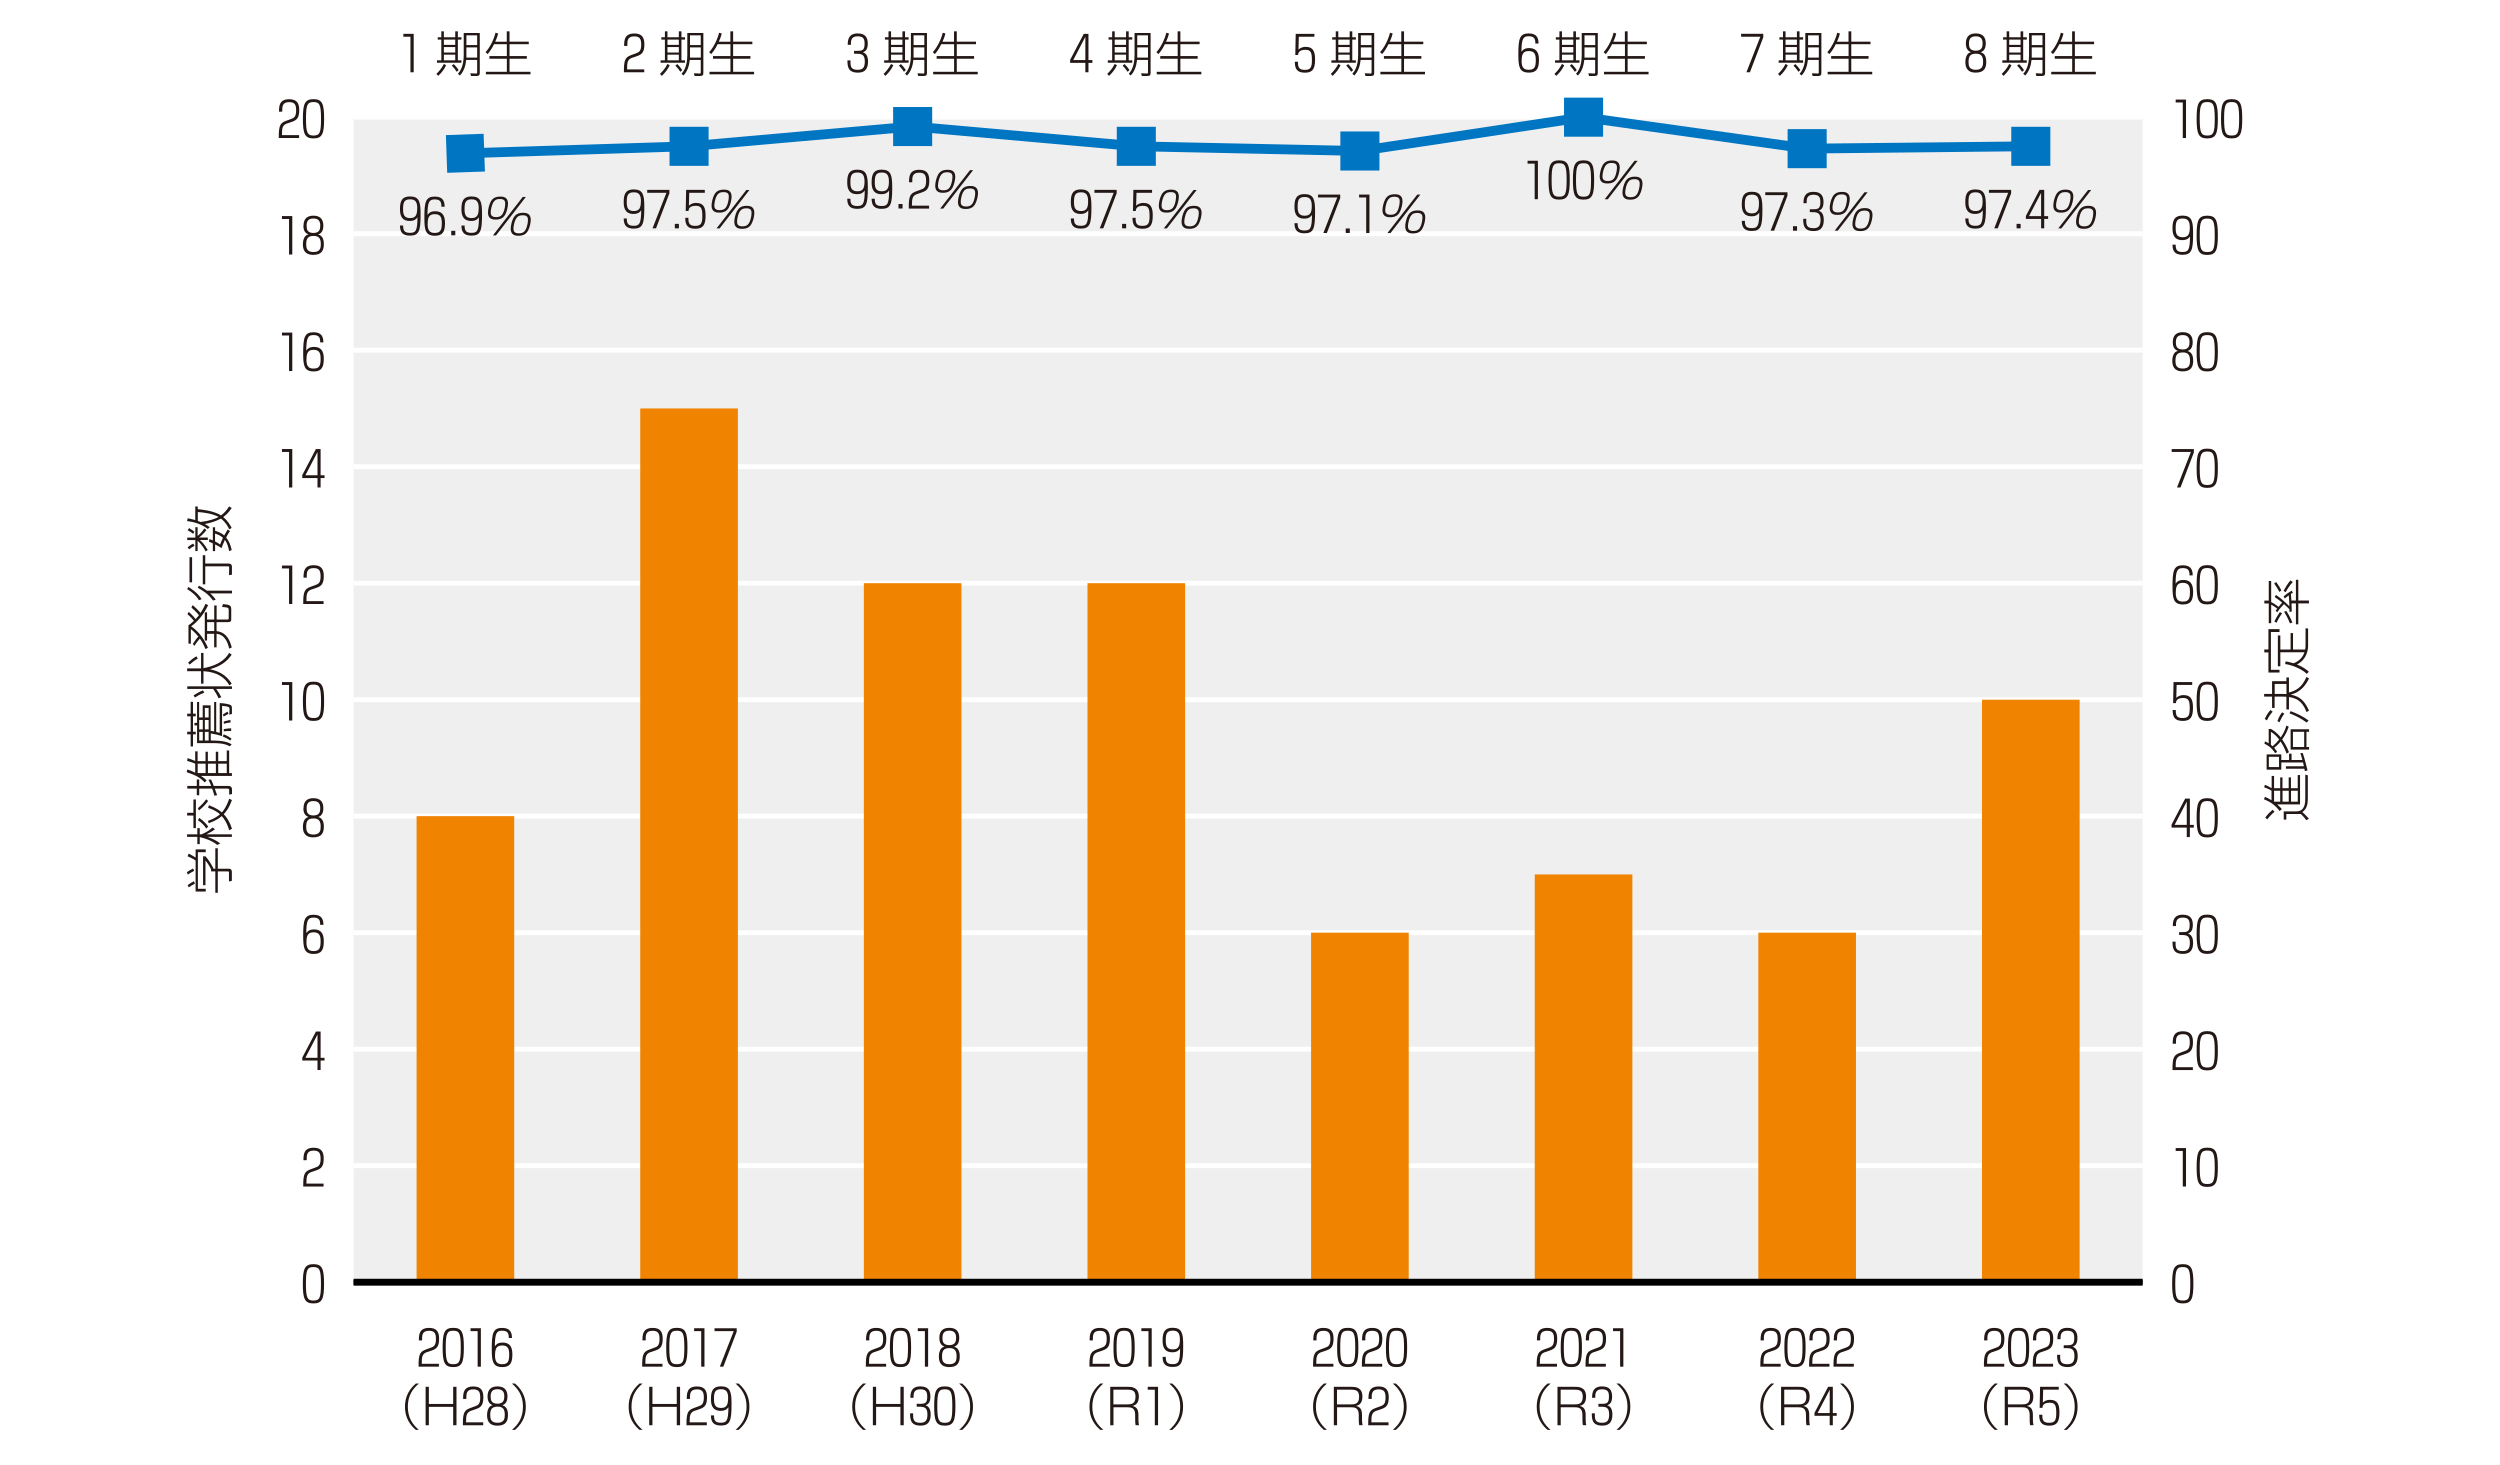 <?xml version="1.0" encoding="UTF-8"?><svg id="a" xmlns="http://www.w3.org/2000/svg" viewBox="0 0 362.83 212.6"><defs><style>.b{stroke:#0075c2;stroke-linecap:round;stroke-width:1.42px;}.b,.c,.d,.e,.f{fill:none;}.b,.d,.e,.f{stroke-miterlimit:10;}.c,.g,.h,.i,.j,.k{stroke-width:0px;}.d,.e{stroke-width:.71px;}.d,.f{stroke:#000;}.e{stroke:#fff;}.g{fill:#231815;}.h{fill:#f08300;}.i{fill:#fff;}.j{fill:#efefef;}.k{fill:#0075c2;}</style></defs><rect class="i" width="362.83" height="212.6"/><rect class="j" x="51.32" y="17.01" width="259.64" height="169.08"/><line class="e" x1="51.32" y1="169.18" x2="310.96" y2="169.18"/><line class="e" x1="51.32" y1="152.27" x2="310.96" y2="152.27"/><line class="e" x1="51.32" y1="135.36" x2="310.96" y2="135.36"/><line class="e" x1="51.32" y1="118.45" x2="310.96" y2="118.45"/><line class="e" x1="51.32" y1="101.55" x2="310.96" y2="101.55"/><line class="e" x1="51.32" y1="84.64" x2="310.96" y2="84.64"/><line class="e" x1="51.32" y1="67.73" x2="310.96" y2="67.73"/><line class="e" x1="51.32" y1="50.82" x2="310.96" y2="50.82"/><line class="e" x1="51.32" y1="33.92" x2="310.96" y2="33.92"/><line class="e" x1="51.32" y1="17.01" x2="310.96" y2="17.01"/><rect class="h" x="60.46" y="118.45" width="14.17" height="67.63"/><rect class="h" x="92.92" y="59.28" width="14.17" height="126.81"/><rect class="h" x="125.37" y="84.64" width="14.17" height="101.45"/><rect class="h" x="157.83" y="84.64" width="14.17" height="101.45"/><rect class="h" x="190.28" y="135.36" width="14.17" height="50.72"/><rect class="h" x="222.74" y="126.91" width="14.17" height="59.18"/><rect class="h" x="255.19" y="135.36" width="14.17" height="50.72"/><rect class="h" x="287.65" y="101.55" width="14.17" height="84.54"/><path class="g" d="m318.33,186.32c0,2.15-.25,2.85-1.54,2.85s-1.54-.71-1.54-2.85.25-2.85,1.54-2.85,1.54.7,1.54,2.85Zm-2.63,0c0,2.06.21,2.43,1.1,2.43s1.08-.37,1.08-2.43-.21-2.43-1.09-2.43-1.09.38-1.09,2.43Z"/><path class="g" d="m316.58,153.16c-.71.24-.83.59-.82,1.72h2.49v.42h-2.95c-.02-1.91.22-2.2,1.17-2.54l.55-.2c.45-.16.79-.3.79-1.27,0-.82-.2-1.2-1.01-1.2-1.02,0-1.01.68-1,1.39h-.47c.01-.81.03-1.81,1.49-1.81,1.16,0,1.45.66,1.45,1.57,0,1.07-.3,1.45-1.03,1.7l-.66.23Z"/><path class="g" d="m321.88,152.5c0,2.15-.25,2.85-1.54,2.85s-1.54-.71-1.54-2.85.25-2.85,1.54-2.85,1.54.7,1.54,2.85Zm-2.63,0c0,2.06.21,2.43,1.1,2.43s1.08-.37,1.08-2.43-.21-2.43-1.09-2.43-1.09.38-1.09,2.43Z"/><path class="g" d="m317.26,166.62v5.58h-.47v-5.16h-1.03v-.42h1.5Z"/><path class="g" d="m321.88,169.41c0,2.15-.25,2.85-1.54,2.85s-1.54-.71-1.54-2.85.25-2.85,1.54-2.85,1.54.7,1.54,2.85Zm-2.63,0c0,2.06.21,2.43,1.1,2.43s1.08-.37,1.08-2.43-.21-2.43-1.09-2.43-1.09.38-1.09,2.43Z"/><path class="g" d="m315.75,136.66c-.03.89.03,1.37,1.04,1.37.71,0,1.03-.3,1.03-1.19,0-1.04-.45-1.14-1.21-1.14h-.35v-.42h.42c.8,0,1.11-.08,1.11-1.04,0-.63-.13-1.07-1-1.07-.94,0-1,.59-.99,1.23h-.46c0-.76.15-1.65,1.45-1.65,1.16,0,1.46.66,1.46,1.48,0,.7-.22,1.1-.7,1.25.29.13.74.33.74,1.37,0,1.38-.79,1.59-1.48,1.59-1.49,0-1.5-.98-1.51-1.78h.46Z"/><path class="g" d="m321.88,135.59c0,2.15-.25,2.85-1.54,2.85s-1.54-.71-1.54-2.85.25-2.85,1.54-2.85,1.54.7,1.54,2.85Zm-2.63,0c0,2.06.21,2.43,1.1,2.43s1.08-.37,1.08-2.43-.21-2.43-1.09-2.43-1.09.38-1.09,2.43Z"/><path class="g" d="m317.82,115.9v3.81h.57v.4h-.57v1.37h-.45v-1.37h-2.21v-.43l1.98-3.78h.68Zm-2.21,3.81h1.76v-3.38l-1.76,3.38Z"/><path class="g" d="m321.88,118.69c0,2.14-.25,2.85-1.54,2.85s-1.54-.71-1.54-2.85.25-2.85,1.54-2.85,1.54.7,1.54,2.85Zm-2.63,0c0,2.06.21,2.43,1.1,2.43s1.08-.37,1.08-2.43-.21-2.43-1.09-2.43-1.09.38-1.09,2.43Z"/><path class="g" d="m318.16,98.99v.42h-2.26l-.05,1.87c.16-.14.45-.4,1.06-.4,1.11,0,1.36.71,1.36,1.82,0,1.28-.29,1.93-1.47,1.93s-1.48-.57-1.48-1.59h.46c-.04.93.26,1.17,1,1.17.84,0,1.02-.38,1.02-1.42,0-1.1-.16-1.49-.95-1.49-.96,0-1.03.48-1.06.75h-.4l.06-3.06h2.71Z"/><path class="g" d="m321.88,101.78c0,2.15-.25,2.85-1.54,2.85s-1.54-.71-1.54-2.85.25-2.85,1.54-2.85,1.54.7,1.54,2.85Zm-2.63,0c0,2.06.21,2.43,1.1,2.43s1.08-.37,1.08-2.43-.21-2.43-1.09-2.43-1.09.38-1.09,2.43Z"/><path class="g" d="m317.77,83.5c.01-.7-.18-1.05-.96-1.05s-1.05.3-1.06,2.26c.13-.18.36-.54,1.12-.54,1.37,0,1.42,1.12,1.42,1.76,0,1.16-.31,1.8-1.44,1.8-1.4,0-1.55-.82-1.55-2.62,0-2.31.18-3.07,1.51-3.07,1.22,0,1.42.74,1.42,1.47h-.46Zm-2,2.53c0,1.13.49,1.28,1.05,1.28.89,0,1.01-.51,1.01-1.42,0-.83-.18-1.3-1.03-1.3s-1.02.53-1.02,1.44Z"/><path class="g" d="m321.88,84.87c0,2.15-.25,2.85-1.54,2.85s-1.54-.71-1.54-2.85.25-2.85,1.54-2.85,1.54.7,1.54,2.85Zm-2.63,0c0,2.06.21,2.43,1.1,2.43s1.08-.37,1.08-2.43-.21-2.43-1.09-2.43-1.09.38-1.09,2.43Z"/><path class="g" d="m318.4,65.17v.5l-1.94,5.08h-.51l2.02-5.16h-2.79v-.42h3.21Z"/><path class="g" d="m321.88,67.96c0,2.15-.25,2.85-1.54,2.85s-1.54-.71-1.54-2.85.25-2.85,1.54-2.85,1.54.7,1.54,2.85Zm-2.63,0c0,2.06.21,2.43,1.1,2.43s1.08-.37,1.08-2.43-.21-2.43-1.09-2.43-1.09.38-1.09,2.43Z"/><path class="g" d="m315.34,49.67c0-.89.41-1.46,1.45-1.46s1.44.57,1.44,1.46c0,1.01-.54,1.2-.75,1.27.78.2.82,1.01.82,1.41,0,.81-.25,1.55-1.51,1.55-1.35,0-1.52-.9-1.52-1.52,0-.38.06-.91.4-1.24.14-.13.29-.17.42-.21-.44-.16-.75-.5-.75-1.27Zm.39,2.71c0,.52.08,1.11,1.06,1.11s1.05-.61,1.05-1.13c0-.83-.25-1.21-1.05-1.21-.91,0-1.06.51-1.06,1.23Zm.06-2.69c0,.48.09,1.03.99,1.03s.99-.58.99-1.05c0-.5-.13-1.04-.99-1.04s-.99.52-.99,1.06Z"/><path class="g" d="m321.88,51.06c0,2.15-.25,2.85-1.54,2.85s-1.54-.71-1.54-2.85.25-2.85,1.54-2.85,1.54.7,1.54,2.85Zm-2.63,0c0,2.06.21,2.43,1.1,2.43s1.08-.37,1.08-2.43-.21-2.43-1.09-2.43-1.09.38-1.09,2.43Z"/><path class="g" d="m315.76,35.52c0,.69.15,1.05.98,1.05s1.09-.23,1.1-2.26c-.13.18-.36.54-1.12.54-1.37,0-1.42-1.13-1.42-1.76,0-1.16.31-1.8,1.44-1.8,1.39,0,1.55.82,1.55,2.62,0,2.35-.2,3.07-1.53,3.07-1.02,0-1.46-.44-1.46-1.47h.46Zm2.05-2.53c0-1.13-.49-1.28-1.05-1.28-.88,0-1,.51-1,1.42,0,.83.18,1.3,1.03,1.3s1.02-.53,1.02-1.44Z"/><path class="g" d="m321.88,34.15c0,2.15-.25,2.85-1.54,2.85s-1.54-.71-1.54-2.85.25-2.85,1.54-2.85,1.54.7,1.54,2.85Zm-2.63,0c0,2.06.21,2.43,1.1,2.43s1.08-.37,1.08-2.43-.21-2.43-1.09-2.43-1.09.38-1.09,2.43Z"/><path class="g" d="m317.26,14.45v5.58h-.47v-5.16h-1.03v-.42h1.5Z"/><path class="g" d="m321.88,17.24c0,2.15-.25,2.85-1.54,2.85s-1.54-.71-1.54-2.85.25-2.85,1.54-2.85,1.54.7,1.54,2.85Zm-2.63,0c0,2.06.21,2.43,1.1,2.43s1.08-.37,1.08-2.43-.21-2.43-1.09-2.43-1.09.38-1.09,2.43Z"/><path class="g" d="m325.42,17.24c0,2.15-.25,2.85-1.54,2.85s-1.54-.71-1.54-2.85.25-2.85,1.54-2.85,1.54.7,1.54,2.85Zm-2.63,0c0,2.06.21,2.43,1.1,2.43s1.08-.37,1.08-2.43-.21-2.43-1.09-2.43-1.09.38-1.09,2.43Z"/><path class="g" d="m47.03,186.32c0,2.14-.25,2.85-1.54,2.85s-1.54-.71-1.54-2.85.25-2.85,1.54-2.85,1.54.7,1.54,2.85Zm-2.63,0c0,2.06.21,2.43,1.1,2.43s1.08-.37,1.08-2.43-.21-2.43-1.09-2.43-1.09.38-1.09,2.43Z"/><path class="g" d="m46.47,134.22c.01-.7-.18-1.05-.96-1.05s-1.05.3-1.06,2.26c.13-.18.36-.54,1.12-.54,1.37,0,1.42,1.12,1.42,1.76,0,1.16-.31,1.8-1.44,1.8-1.39,0-1.55-.82-1.55-2.62,0-2.31.18-3.07,1.52-3.07,1.22,0,1.42.74,1.42,1.47h-.46Zm-2,2.53c0,1.13.49,1.28,1.05,1.28.88,0,1.01-.51,1.01-1.42,0-.83-.18-1.3-1.03-1.3s-1.02.53-1.02,1.44Z"/><path class="g" d="m44.05,117.3c0-.89.41-1.46,1.44-1.46s1.44.57,1.44,1.46c0,1.01-.54,1.2-.75,1.27.78.2.82,1.01.82,1.41,0,.81-.25,1.55-1.52,1.55-1.35,0-1.52-.9-1.52-1.51,0-.38.06-.91.4-1.24.14-.13.29-.17.42-.21-.44-.16-.75-.5-.75-1.27Zm.39,2.71c0,.52.08,1.11,1.05,1.11s1.05-.61,1.05-1.13c0-.83-.25-1.21-1.05-1.21-.91,0-1.05.51-1.05,1.23Zm.06-2.69c0,.48.09,1.03.99,1.03s.99-.58.99-1.05c0-.5-.13-1.04-.99-1.04s-.99.52-.99,1.06Z"/><path class="g" d="m42.42,98.99v5.58h-.47v-5.16h-1.03v-.42h1.5Z"/><path class="g" d="m47.04,101.78c0,2.15-.25,2.85-1.54,2.85s-1.54-.71-1.54-2.85.25-2.85,1.54-2.85,1.54.7,1.54,2.85Zm-2.63,0c0,2.06.21,2.43,1.1,2.43s1.08-.37,1.08-2.43-.21-2.43-1.09-2.43-1.09.38-1.09,2.43Z"/><path class="g" d="m42.42,82.08v5.58h-.47v-5.16h-1.03v-.42h1.5Z"/><path class="g" d="m45.29,85.52c-.71.24-.83.59-.82,1.72h2.49v.42h-2.95c-.02-1.91.22-2.2,1.18-2.54l.55-.2c.45-.16.79-.3.79-1.27,0-.82-.2-1.2-1.01-1.2-1.02,0-1.01.68-1,1.39h-.47c.01-.81.03-1.81,1.49-1.81,1.16,0,1.45.66,1.45,1.57,0,1.07-.3,1.45-1.03,1.7l-.66.23Z"/><path class="g" d="m42.42,65.17v5.58h-.47v-5.16h-1.03v-.42h1.5Z"/><path class="g" d="m46.53,65.17v3.81h.57v.4h-.57v1.37h-.45v-1.37h-2.21v-.43l1.98-3.78h.68Zm-2.21,3.81h1.76v-3.38l-1.76,3.38Z"/><path class="g" d="m45.29,170.06c-.71.24-.83.59-.82,1.72h2.49v.42h-2.95c-.02-1.91.22-2.2,1.18-2.54l.55-.2c.45-.16.79-.3.79-1.27,0-.82-.2-1.2-1.01-1.2-1.02,0-1.01.68-1.01,1.39h-.47c.01-.81.03-1.81,1.49-1.81,1.16,0,1.45.66,1.45,1.57,0,1.07-.3,1.45-1.03,1.7l-.66.23Z"/><path class="g" d="m46.53,149.71v3.81h.57v.4h-.57v1.37h-.45v-1.37h-2.21v-.43l1.98-3.78h.68Zm-2.21,3.81h1.76v-3.38l-1.76,3.38Z"/><path class="g" d="m42.42,48.27v5.58h-.47v-5.16h-1.03v-.42h1.5Z"/><path class="g" d="m46.47,49.68c.01-.7-.18-1.05-.96-1.05s-1.05.3-1.06,2.26c.13-.18.36-.54,1.12-.54,1.37,0,1.42,1.13,1.42,1.76,0,1.16-.31,1.8-1.44,1.8-1.4,0-1.55-.82-1.55-2.62,0-2.31.18-3.07,1.51-3.07,1.22,0,1.42.74,1.42,1.47h-.46Zm-2,2.53c0,1.13.49,1.28,1.05,1.28.89,0,1.01-.51,1.01-1.42,0-.83-.18-1.3-1.03-1.3s-1.02.53-1.02,1.44Z"/><path class="g" d="m42.42,31.36v5.58h-.47v-5.16h-1.03v-.42h1.5Z"/><path class="g" d="m44.05,32.76c0-.89.41-1.46,1.44-1.46s1.44.57,1.44,1.46c0,1.01-.55,1.2-.75,1.27.78.2.82,1.01.82,1.41,0,.81-.25,1.55-1.52,1.55-1.35,0-1.52-.9-1.52-1.52,0-.38.06-.91.4-1.24.14-.13.29-.17.42-.21-.44-.16-.75-.5-.75-1.27Zm.39,2.71c0,.52.08,1.11,1.06,1.11s1.06-.61,1.06-1.13c0-.83-.25-1.21-1.06-1.21-.91,0-1.06.51-1.06,1.23Zm.06-2.69c0,.48.09,1.03.99,1.03s.99-.58.99-1.06c0-.5-.13-1.04-.99-1.04s-.99.52-.99,1.06Z"/><path class="g" d="m41.74,17.89c-.71.24-.83.59-.82,1.72h2.49v.42h-2.95c-.02-1.91.22-2.2,1.18-2.54l.55-.2c.45-.16.79-.3.79-1.27,0-.82-.2-1.2-1.01-1.2-1.02,0-1.01.68-1.01,1.39h-.47c.01-.81.03-1.81,1.49-1.81,1.16,0,1.45.66,1.45,1.57,0,1.07-.3,1.45-1.03,1.7l-.66.23Z"/><path class="g" d="m47.04,17.24c0,2.15-.25,2.85-1.54,2.85s-1.54-.71-1.54-2.85.25-2.85,1.54-2.85,1.54.7,1.54,2.85Zm-2.63,0c0,2.06.21,2.43,1.1,2.43s1.08-.37,1.08-2.43-.21-2.43-1.09-2.43-1.09.38-1.09,2.43Z"/><line class="f" x1="51.32" y1="186.09" x2="310.96" y2="186.09"/><line class="d" x1="51.32" y1="186.09" x2="310.96" y2="186.09"/><path class="g" d="m62.03,196.21c-.71.24-.83.59-.82,1.72h2.49v.42h-2.95c-.02-1.91.22-2.2,1.18-2.54l.55-.2c.45-.16.79-.3.79-1.27,0-.82-.2-1.2-1.01-1.2-1.02,0-1.01.68-1,1.39h-.47c.01-.81.03-1.81,1.49-1.81,1.16,0,1.45.66,1.45,1.57,0,1.07-.3,1.45-1.03,1.7l-.66.23Z"/><path class="g" d="m67.32,195.56c0,2.14-.25,2.85-1.54,2.85s-1.54-.71-1.54-2.85.25-2.85,1.54-2.85,1.54.7,1.54,2.85Zm-2.63,0c0,2.06.21,2.43,1.1,2.43s1.08-.37,1.08-2.43-.21-2.43-1.09-2.43-1.09.38-1.09,2.43Z"/><path class="g" d="m69.79,192.77v5.58h-.47v-5.16h-1.03v-.42h1.5Z"/><path class="g" d="m73.84,194.18c.01-.7-.18-1.05-.96-1.05s-1.05.3-1.06,2.26c.13-.18.36-.54,1.12-.54,1.37,0,1.42,1.13,1.42,1.76,0,1.16-.31,1.8-1.44,1.8-1.4,0-1.55-.82-1.55-2.62,0-2.31.18-3.07,1.51-3.07,1.22,0,1.42.74,1.42,1.47h-.46Zm-2,2.53c0,1.13.49,1.28,1.05,1.28.89,0,1.01-.51,1.01-1.42,0-.83-.18-1.3-1.03-1.3s-1.02.53-1.02,1.44Z"/><path class="g" d="m60.79,200.8c-.9.78-1.6,1.73-1.6,3.36s.7,2.58,1.6,3.36h-.45c-1.35-1.16-1.56-2.43-1.56-3.36s.21-2.19,1.56-3.36h.45Z"/><path class="g" d="m62.24,201.27v2.49h3.53v-2.49h.48v5.58h-.48v-2.67h-3.53v2.67h-.47v-5.58h.47Z"/><path class="g" d="m68.46,204.71c-.71.24-.83.59-.82,1.72h2.49v.42h-2.95c-.02-1.91.22-2.2,1.18-2.54l.55-.2c.45-.16.79-.3.79-1.27,0-.82-.2-1.2-1.01-1.2-1.02,0-1.01.68-1.01,1.39h-.47c.01-.81.03-1.81,1.49-1.81,1.16,0,1.45.66,1.45,1.57,0,1.07-.3,1.45-1.03,1.7l-.66.23Z"/><path class="g" d="m70.76,202.67c0-.89.41-1.46,1.44-1.46s1.45.57,1.45,1.46c0,1.01-.55,1.2-.75,1.28.78.2.82,1,.82,1.41,0,.81-.25,1.55-1.52,1.55-1.35,0-1.51-.9-1.51-1.52,0-.38.06-.91.4-1.24.14-.13.29-.17.42-.21-.44-.16-.75-.5-.75-1.28Zm.39,2.71c0,.52.08,1.11,1.05,1.11s1.06-.61,1.06-1.13c0-.83-.25-1.21-1.06-1.21-.91,0-1.05.51-1.05,1.23Zm.06-2.69c0,.48.09,1.03.99,1.03s.99-.58.99-1.06c0-.5-.13-1.04-.99-1.04s-.99.52-.99,1.06Z"/><path class="g" d="m74.75,200.8c1.34,1.16,1.56,2.43,1.56,3.36s-.21,2.19-1.56,3.36h-.45c.9-.78,1.6-1.73,1.6-3.36s-.7-2.58-1.6-3.36h.45Z"/><path class="g" d="m94.48,196.21c-.71.24-.83.59-.82,1.72h2.49v.42h-2.95c-.02-1.91.22-2.2,1.18-2.54l.55-.2c.45-.16.79-.3.79-1.27,0-.82-.2-1.2-1.01-1.2-1.02,0-1.01.68-1,1.39h-.47c.01-.81.03-1.81,1.49-1.81,1.16,0,1.45.66,1.45,1.57,0,1.07-.3,1.45-1.03,1.7l-.66.23Z"/><path class="g" d="m99.77,195.56c0,2.14-.25,2.85-1.54,2.85s-1.54-.71-1.54-2.85.25-2.85,1.54-2.85,1.54.7,1.54,2.85Zm-2.63,0c0,2.06.21,2.43,1.1,2.43s1.08-.37,1.08-2.43-.21-2.43-1.09-2.43-1.09.38-1.09,2.43Z"/><path class="g" d="m102.24,192.77v5.58h-.47v-5.16h-1.03v-.42h1.5Z"/><path class="g" d="m106.92,192.77v.5l-1.94,5.08h-.51l2.02-5.16h-2.79v-.42h3.21Z"/><path class="g" d="m93.25,200.8c-.9.78-1.6,1.73-1.6,3.36s.7,2.58,1.6,3.36h-.45c-1.35-1.16-1.56-2.43-1.56-3.36s.21-2.19,1.56-3.36h.45Z"/><path class="g" d="m94.69,201.27v2.49h3.53v-2.49h.48v5.58h-.48v-2.67h-3.53v2.67h-.47v-5.58h.47Z"/><path class="g" d="m100.91,204.71c-.71.24-.83.59-.82,1.72h2.49v.42h-2.95c-.02-1.91.22-2.2,1.18-2.54l.55-.2c.45-.16.79-.3.79-1.27,0-.82-.2-1.2-1.01-1.2-1.02,0-1.01.68-1,1.39h-.47c.01-.81.03-1.81,1.49-1.81,1.16,0,1.45.66,1.45,1.57,0,1.07-.3,1.45-1.03,1.7l-.66.23Z"/><path class="g" d="m103.63,205.43c0,.69.15,1.05.98,1.05s1.09-.23,1.11-2.26c-.13.18-.36.54-1.12.54-1.37,0-1.42-1.12-1.42-1.76,0-1.16.31-1.8,1.44-1.8,1.4,0,1.55.82,1.55,2.62,0,2.35-.2,3.07-1.53,3.07-1.02,0-1.46-.44-1.46-1.47h.46Zm2.05-2.53c0-1.13-.49-1.28-1.05-1.28-.89,0-1.01.51-1.01,1.42,0,.83.18,1.3,1.03,1.3s1.02-.53,1.02-1.44Z"/><path class="g" d="m107.2,200.8c1.34,1.16,1.56,2.43,1.56,3.36s-.21,2.19-1.56,3.36h-.45c.9-.78,1.6-1.73,1.6-3.36s-.7-2.58-1.6-3.36h.45Z"/><path class="g" d="m126.94,196.21c-.71.24-.83.59-.82,1.72h2.49v.42h-2.95c-.02-1.91.22-2.2,1.17-2.54l.55-.2c.45-.16.79-.3.79-1.27,0-.82-.2-1.2-1.01-1.2-1.02,0-1.01.68-1,1.39h-.47c.01-.81.03-1.81,1.49-1.81,1.16,0,1.45.66,1.45,1.57,0,1.07-.3,1.45-1.03,1.7l-.66.23Z"/><path class="g" d="m132.23,195.56c0,2.14-.25,2.85-1.54,2.85s-1.54-.71-1.54-2.85.25-2.85,1.54-2.85,1.54.7,1.54,2.85Zm-2.63,0c0,2.06.21,2.43,1.1,2.43s1.08-.37,1.08-2.43-.21-2.43-1.09-2.43-1.09.38-1.09,2.43Z"/><path class="g" d="m134.7,192.77v5.58h-.47v-5.16h-1.03v-.42h1.5Z"/><path class="g" d="m136.33,194.17c0-.89.41-1.46,1.45-1.46s1.44.57,1.44,1.46c0,1.01-.54,1.2-.75,1.28.78.2.82,1,.82,1.41,0,.81-.25,1.55-1.51,1.55-1.35,0-1.52-.9-1.52-1.52,0-.38.06-.91.4-1.24.14-.13.29-.17.42-.21-.44-.16-.75-.5-.75-1.28Zm.39,2.71c0,.52.08,1.11,1.06,1.11s1.05-.61,1.05-1.13c0-.83-.25-1.21-1.05-1.21-.91,0-1.06.51-1.06,1.23Zm.06-2.69c0,.48.09,1.03.99,1.03s.99-.58.99-1.06c0-.5-.13-1.04-.99-1.04s-.99.52-.99,1.06Z"/><path class="g" d="m125.7,200.8c-.9.78-1.6,1.73-1.6,3.36s.7,2.58,1.6,3.36h-.45c-1.34-1.16-1.56-2.43-1.56-3.36s.21-2.19,1.56-3.36h.45Z"/><path class="g" d="m127.15,201.27v2.49h3.53v-2.49h.48v5.58h-.48v-2.67h-3.53v2.67h-.47v-5.58h.47Z"/><path class="g" d="m132.53,205.12c-.03.89.03,1.37,1.04,1.37.71,0,1.03-.3,1.03-1.19,0-1.04-.45-1.14-1.21-1.14h-.35v-.42h.42c.8,0,1.11-.08,1.11-1.04,0-.63-.13-1.07-1-1.07-.94,0-1,.59-.99,1.23h-.46c0-.76.15-1.65,1.45-1.65,1.16,0,1.46.66,1.46,1.48,0,.7-.22,1.1-.7,1.25.29.13.74.33.74,1.37,0,1.38-.79,1.59-1.48,1.59-1.49,0-1.5-.98-1.51-1.78h.46Z"/><path class="g" d="m138.66,204.06c0,2.14-.25,2.85-1.54,2.85s-1.54-.71-1.54-2.85.25-2.85,1.54-2.85,1.54.7,1.54,2.85Zm-2.63,0c0,2.06.21,2.43,1.1,2.43s1.08-.37,1.08-2.43-.21-2.43-1.09-2.43-1.09.38-1.09,2.43Z"/><path class="g" d="m139.65,200.8c1.35,1.16,1.56,2.43,1.56,3.36s-.21,2.19-1.56,3.36h-.45c.9-.78,1.6-1.73,1.6-3.36s-.7-2.58-1.6-3.36h.45Z"/><path class="g" d="m159.39,196.21c-.71.24-.83.59-.82,1.72h2.49v.42h-2.95c-.02-1.91.22-2.2,1.17-2.54l.55-.2c.45-.16.79-.3.79-1.27,0-.82-.2-1.2-1.01-1.2-1.02,0-1.01.68-1,1.39h-.47c.01-.81.03-1.81,1.49-1.81,1.16,0,1.45.66,1.45,1.57,0,1.07-.3,1.45-1.03,1.7l-.66.23Z"/><path class="g" d="m164.68,195.56c0,2.14-.25,2.85-1.54,2.85s-1.54-.71-1.54-2.85.25-2.85,1.54-2.85,1.54.7,1.54,2.85Zm-2.63,0c0,2.06.21,2.43,1.1,2.43s1.08-.37,1.08-2.43-.21-2.43-1.09-2.43-1.09.38-1.09,2.43Z"/><path class="g" d="m167.15,192.77v5.58h-.47v-5.16h-1.03v-.42h1.5Z"/><path class="g" d="m169.19,196.93c0,.69.15,1.05.98,1.05s1.09-.23,1.1-2.26c-.13.18-.36.54-1.12.54-1.37,0-1.42-1.12-1.42-1.76,0-1.16.31-1.8,1.44-1.8,1.39,0,1.55.82,1.55,2.62,0,2.35-.2,3.07-1.53,3.07-1.02,0-1.46-.44-1.46-1.47h.46Zm2.05-2.53c0-1.13-.49-1.28-1.05-1.28-.88,0-1,.51-1,1.42,0,.83.18,1.3,1.03,1.3s1.02-.53,1.02-1.44Z"/><path class="g" d="m160.13,200.8c-.9.78-1.6,1.73-1.6,3.36s.7,2.58,1.6,3.36h-.45c-1.35-1.16-1.56-2.43-1.56-3.36s.21-2.19,1.56-3.36h.45Z"/><path class="g" d="m163.67,201.27c.51,0,1.61.02,1.61,1.41,0,.82-.32,1.22-.93,1.37.52.12.87.39.87,1.32v.54c0,.62.06.79.09.93h-.5c-.06-.27-.06-.62-.06-.89v-.58c0-1.06-.57-1.13-1.15-1.13h-2v2.61h-.47v-5.58h2.56Zm-2.08.42v2.13h2.01c.5,0,1.2,0,1.2-1.1,0-.84-.38-1.03-1.15-1.03h-2.06Z"/><path class="g" d="m168.07,201.27v5.58h-.47v-5.16h-1.03v-.42h1.5Z"/><path class="g" d="m170.14,200.8c1.34,1.16,1.56,2.43,1.56,3.36s-.21,2.19-1.56,3.36h-.45c.9-.78,1.6-1.73,1.6-3.36s-.7-2.58-1.6-3.36h.45Z"/><path class="g" d="m191.85,196.21c-.71.24-.83.59-.82,1.72h2.49v.42h-2.95c-.02-1.91.22-2.2,1.17-2.54l.55-.2c.45-.16.79-.3.79-1.27,0-.82-.2-1.2-1.01-1.2-1.02,0-1.01.68-1,1.39h-.47c.01-.81.03-1.81,1.49-1.81,1.16,0,1.45.66,1.45,1.57,0,1.07-.3,1.45-1.03,1.7l-.66.23Z"/><path class="g" d="m197.14,195.56c0,2.14-.25,2.85-1.54,2.85s-1.54-.71-1.54-2.85.25-2.85,1.54-2.85,1.54.7,1.54,2.85Zm-2.63,0c0,2.06.21,2.43,1.1,2.43s1.08-.37,1.08-2.43-.21-2.43-1.09-2.43-1.09.38-1.09,2.43Z"/><path class="g" d="m198.93,196.21c-.71.24-.83.59-.82,1.72h2.49v.42h-2.95c-.02-1.91.22-2.2,1.17-2.54l.55-.2c.45-.16.79-.3.79-1.27,0-.82-.2-1.2-1.01-1.2-1.02,0-1.01.68-1,1.39h-.47c.01-.81.03-1.81,1.49-1.81,1.16,0,1.45.66,1.45,1.57,0,1.07-.3,1.45-1.03,1.7l-.66.23Z"/><path class="g" d="m204.22,195.56c0,2.14-.25,2.85-1.54,2.85s-1.54-.71-1.54-2.85.25-2.85,1.54-2.85,1.54.7,1.54,2.85Zm-2.63,0c0,2.06.21,2.43,1.1,2.43s1.08-.37,1.08-2.43-.21-2.43-1.09-2.43-1.09.38-1.09,2.43Z"/><path class="g" d="m192.58,200.8c-.9.78-1.6,1.73-1.6,3.36s.7,2.58,1.6,3.36h-.45c-1.35-1.16-1.56-2.43-1.56-3.36s.21-2.19,1.56-3.36h.45Z"/><path class="g" d="m196.12,201.27c.51,0,1.61.02,1.61,1.41,0,.82-.32,1.22-.93,1.37.52.12.87.39.87,1.32v.54c0,.62.06.79.09.93h-.5c-.06-.27-.06-.62-.06-.89v-.58c0-1.06-.57-1.13-1.15-1.13h-2v2.61h-.47v-5.58h2.56Zm-2.08.42v2.13h2.01c.5,0,1.2,0,1.2-1.1,0-.84-.38-1.03-1.15-1.03h-2.06Z"/><path class="g" d="m199.85,204.71c-.71.24-.83.59-.82,1.72h2.49v.42h-2.95c-.02-1.91.22-2.2,1.18-2.54l.55-.2c.45-.16.79-.3.79-1.27,0-.82-.2-1.2-1.01-1.2-1.02,0-1.01.68-1,1.39h-.47c.01-.81.03-1.81,1.49-1.81,1.16,0,1.45.66,1.45,1.57,0,1.07-.3,1.45-1.03,1.7l-.66.23Z"/><path class="g" d="m202.59,200.8c1.34,1.16,1.56,2.43,1.56,3.36s-.21,2.19-1.56,3.36h-.45c.9-.78,1.6-1.73,1.6-3.36s-.7-2.58-1.6-3.36h.45Z"/><path class="g" d="m224.3,196.21c-.71.24-.83.59-.82,1.72h2.49v.42h-2.95c-.02-1.91.22-2.2,1.18-2.54l.55-.2c.45-.16.79-.3.79-1.27,0-.82-.2-1.2-1.01-1.2-1.02,0-1.01.68-1,1.39h-.47c.01-.81.03-1.81,1.49-1.81,1.16,0,1.45.66,1.45,1.57,0,1.07-.3,1.45-1.03,1.7l-.66.23Z"/><path class="g" d="m229.59,195.56c0,2.14-.25,2.85-1.54,2.85s-1.54-.71-1.54-2.85.25-2.85,1.54-2.85,1.54.7,1.54,2.85Zm-2.63,0c0,2.06.21,2.43,1.1,2.43s1.08-.37,1.08-2.43-.21-2.43-1.09-2.43-1.09.38-1.09,2.43Z"/><path class="g" d="m231.39,196.21c-.71.24-.83.59-.82,1.72h2.49v.42h-2.95c-.02-1.91.22-2.2,1.18-2.54l.55-.2c.45-.16.79-.3.79-1.27,0-.82-.2-1.2-1.01-1.2-1.02,0-1.01.68-1,1.39h-.47c.01-.81.03-1.81,1.49-1.81,1.16,0,1.45.66,1.45,1.57,0,1.07-.3,1.45-1.03,1.7l-.66.23Z"/><path class="g" d="m235.6,192.77v5.58h-.47v-5.16h-1.03v-.42h1.5Z"/><path class="g" d="m225.04,200.8c-.9.78-1.6,1.73-1.6,3.36s.7,2.58,1.6,3.36h-.45c-1.34-1.16-1.56-2.43-1.56-3.36s.21-2.19,1.56-3.36h.45Z"/><path class="g" d="m228.58,201.27c.51,0,1.61.02,1.61,1.41,0,.82-.32,1.22-.93,1.37.52.12.87.39.87,1.32v.54c0,.62.06.79.09.93h-.5c-.06-.27-.06-.62-.06-.89v-.58c0-1.06-.57-1.13-1.15-1.13h-2v2.61h-.47v-5.58h2.56Zm-2.08.42v2.13h2.01c.5,0,1.2,0,1.2-1.1,0-.84-.38-1.03-1.15-1.03h-2.06Z"/><path class="g" d="m231.47,205.12c-.03.89.03,1.37,1.04,1.37.71,0,1.03-.3,1.03-1.19,0-1.04-.45-1.14-1.21-1.14h-.35v-.42h.42c.8,0,1.11-.08,1.11-1.04,0-.63-.13-1.07-1-1.07-.94,0-1,.59-.99,1.23h-.46c0-.76.15-1.65,1.45-1.65,1.16,0,1.46.66,1.46,1.48,0,.7-.22,1.1-.7,1.25.29.13.74.33.74,1.37,0,1.38-.79,1.59-1.48,1.59-1.49,0-1.5-.98-1.51-1.78h.46Z"/><path class="g" d="m235.05,200.8c1.35,1.16,1.56,2.43,1.56,3.36s-.21,2.19-1.56,3.36h-.45c.9-.78,1.6-1.73,1.6-3.36s-.7-2.58-1.6-3.36h.45Z"/><path class="g" d="m256.76,196.21c-.71.24-.83.59-.82,1.72h2.49v.42h-2.95c-.02-1.91.22-2.2,1.18-2.54l.55-.2c.45-.16.79-.3.79-1.27,0-.82-.2-1.2-1.01-1.2-1.02,0-1.01.68-1,1.39h-.47c.01-.81.03-1.81,1.49-1.81,1.16,0,1.45.66,1.45,1.57,0,1.07-.3,1.45-1.03,1.7l-.66.23Z"/><path class="g" d="m262.05,195.56c0,2.14-.25,2.85-1.54,2.85s-1.54-.71-1.54-2.85.25-2.85,1.54-2.85,1.54.7,1.54,2.85Zm-2.63,0c0,2.06.21,2.43,1.1,2.43s1.08-.37,1.08-2.43-.21-2.43-1.09-2.43-1.09.38-1.09,2.43Z"/><path class="g" d="m263.84,196.21c-.71.24-.83.59-.82,1.72h2.49v.42h-2.95c-.02-1.91.22-2.2,1.18-2.54l.55-.2c.45-.16.79-.3.79-1.27,0-.82-.2-1.2-1.01-1.2-1.02,0-1.01.68-1,1.39h-.47c.01-.81.03-1.81,1.49-1.81,1.16,0,1.45.66,1.45,1.57,0,1.07-.3,1.45-1.03,1.7l-.66.23Z"/><path class="g" d="m267.38,196.21c-.71.24-.83.59-.82,1.72h2.49v.42h-2.95c-.02-1.91.22-2.2,1.18-2.54l.55-.2c.45-.16.79-.3.79-1.27,0-.82-.2-1.2-1.01-1.2-1.02,0-1.01.68-1,1.39h-.47c.01-.81.03-1.81,1.49-1.81,1.16,0,1.45.66,1.45,1.57,0,1.07-.3,1.45-1.03,1.7l-.66.23Z"/><path class="g" d="m257.49,200.8c-.9.78-1.6,1.73-1.6,3.36s.7,2.58,1.6,3.36h-.45c-1.34-1.16-1.56-2.43-1.56-3.36s.21-2.19,1.56-3.36h.45Z"/><path class="g" d="m261.03,201.27c.51,0,1.61.02,1.61,1.41,0,.82-.32,1.22-.93,1.37.52.12.87.39.87,1.32v.54c0,.62.06.79.09.93h-.5c-.06-.27-.06-.62-.06-.89v-.58c0-1.06-.57-1.13-1.15-1.13h-2v2.61h-.47v-5.58h2.56Zm-2.08.42v2.13h2.01c.5,0,1.2,0,1.2-1.1,0-.84-.38-1.03-1.15-1.03h-2.06Z"/><path class="g" d="m266,201.27v3.81h.57v.4h-.57v1.37h-.45v-1.37h-2.21v-.43l1.98-3.78h.68Zm-2.21,3.81h1.76v-3.38l-1.76,3.38Z"/><path class="g" d="m267.5,200.8c1.35,1.16,1.56,2.43,1.56,3.36s-.21,2.19-1.56,3.36h-.45c.9-.78,1.6-1.73,1.6-3.36s-.7-2.58-1.6-3.36h.45Z"/><path class="g" d="m289.21,196.21c-.71.24-.83.59-.82,1.72h2.49v.42h-2.95c-.02-1.91.22-2.2,1.17-2.54l.55-.2c.45-.16.79-.3.79-1.27,0-.82-.2-1.2-1.01-1.2-1.02,0-1.01.68-1,1.39h-.47c.01-.81.03-1.81,1.49-1.81,1.16,0,1.45.66,1.45,1.57,0,1.07-.3,1.45-1.03,1.7l-.66.23Z"/><path class="g" d="m294.5,195.56c0,2.14-.25,2.85-1.54,2.85s-1.54-.71-1.54-2.85.25-2.85,1.54-2.85,1.54.7,1.54,2.85Zm-2.63,0c0,2.06.21,2.43,1.1,2.43s1.08-.37,1.08-2.43-.21-2.43-1.09-2.43-1.09.38-1.09,2.43Z"/><path class="g" d="m296.3,196.21c-.71.24-.83.59-.82,1.72h2.49v.42h-2.95c-.02-1.91.22-2.2,1.17-2.54l.55-.2c.45-.16.79-.3.79-1.27,0-.82-.2-1.2-1.01-1.2-1.02,0-1.01.68-1,1.39h-.47c.01-.81.03-1.81,1.49-1.81,1.16,0,1.45.66,1.45,1.57,0,1.07-.3,1.45-1.03,1.7l-.66.23Z"/><path class="g" d="m299,196.62c-.03.89.03,1.37,1.04,1.37.71,0,1.03-.3,1.03-1.19,0-1.04-.45-1.14-1.21-1.14h-.35v-.42h.42c.8,0,1.11-.08,1.11-1.04,0-.63-.13-1.07-1-1.07-.94,0-1,.59-.99,1.23h-.46c0-.76.15-1.65,1.45-1.65,1.16,0,1.46.66,1.46,1.48,0,.7-.22,1.1-.7,1.25.29.13.74.33.74,1.37,0,1.38-.79,1.59-1.48,1.59-1.49,0-1.5-.98-1.51-1.78h.46Z"/><path class="g" d="m289.95,200.8c-.9.78-1.6,1.73-1.6,3.36s.7,2.58,1.6,3.36h-.45c-1.35-1.16-1.56-2.43-1.56-3.36s.21-2.19,1.56-3.36h.45Z"/><path class="g" d="m293.49,201.27c.51,0,1.61.02,1.61,1.41,0,.82-.32,1.22-.93,1.37.52.12.87.39.87,1.32v.54c0,.62.06.79.09.93h-.5c-.06-.27-.06-.62-.06-.89v-.58c0-1.06-.57-1.13-1.15-1.13h-2v2.61h-.47v-5.58h2.56Zm-2.08.42v2.13h2.01c.5,0,1.2,0,1.2-1.1,0-.84-.38-1.03-1.15-1.03h-2.06Z"/><path class="g" d="m298.79,201.27v.42h-2.26l-.05,1.87c.16-.14.45-.4,1.05-.4,1.11,0,1.36.71,1.36,1.82,0,1.28-.29,1.93-1.46,1.93s-1.48-.57-1.48-1.59h.46c-.04.93.26,1.17,1,1.17.84,0,1.02-.38,1.02-1.42,0-1.1-.16-1.49-.95-1.49-.96,0-1.03.48-1.06.75h-.4l.06-3.06h2.71Z"/><path class="g" d="m299.96,200.8c1.34,1.16,1.56,2.43,1.56,3.36s-.21,2.19-1.56,3.36h-.45c.9-.78,1.6-1.73,1.6-3.36s-.7-2.58-1.6-3.36h.45Z"/><path class="g" d="m58.51,32.74c0,.69.15,1.05.98,1.05s1.09-.23,1.1-2.26c-.13.18-.36.54-1.12.54-1.37,0-1.42-1.13-1.42-1.76,0-1.16.31-1.8,1.44-1.8,1.4,0,1.55.82,1.55,2.62,0,2.35-.2,3.07-1.53,3.07-1.02,0-1.46-.44-1.46-1.47h.46Zm2.05-2.53c0-1.13-.49-1.28-1.05-1.28-.89,0-1.01.51-1.01,1.42,0,.83.18,1.3,1.03,1.3s1.02-.53,1.02-1.44Z"/><path class="g" d="m64.06,29.99c.01-.7-.18-1.05-.96-1.05s-1.05.3-1.06,2.26c.13-.18.36-.54,1.12-.54,1.37,0,1.42,1.12,1.42,1.76,0,1.16-.31,1.8-1.44,1.8-1.39,0-1.55-.82-1.55-2.62,0-2.31.18-3.07,1.52-3.07,1.22,0,1.42.74,1.42,1.47h-.46Zm-2,2.53c0,1.13.49,1.28,1.05,1.28.88,0,1.01-.51,1.01-1.42,0-.83-.18-1.3-1.03-1.3s-1.02.53-1.02,1.44Z"/><path class="g" d="m66.08,33.5v.65h-.59v-.65h.59Z"/><path class="g" d="m67.43,32.74c0,.69.15,1.05.98,1.05s1.09-.23,1.1-2.26c-.13.18-.36.54-1.12.54-1.37,0-1.42-1.13-1.42-1.76,0-1.16.31-1.8,1.44-1.8,1.39,0,1.55.82,1.55,2.62,0,2.35-.2,3.07-1.53,3.07-1.02,0-1.46-.44-1.46-1.47h.46Zm2.05-2.53c0-1.13-.49-1.28-1.05-1.28-.88,0-1.01.51-1.01,1.42,0,.83.18,1.3,1.03,1.3s1.02-.53,1.02-1.44Z"/><path class="g" d="m73.73,29.53c0,.42-.15,1.13-.4,1.6-.27.49-.68.74-1.39.74-.37,0-1.12-.04-1.12-1.01,0-.43.15-1.13.4-1.59s.63-.74,1.39-.74c.35,0,1.12.03,1.12,1.01Zm-2.18-.07c-.23.43-.33,1.12-.33,1.36,0,.3.06.69.78.69.67,0,.88-.33.99-.55.31-.6.33-1.26.33-1.39,0-.26,0-.69-.76-.69-.45,0-.76.12-1.01.58Zm4.77-.88l-4.33,5.58h-.45l4.33-5.58h.45Zm.71,3.3c0,.43-.14,1.13-.4,1.6-.27.49-.67.74-1.38.74-.37,0-1.13-.04-1.13-1.01,0-.42.15-1.13.4-1.59.26-.45.63-.74,1.39-.74.35,0,1.12.03,1.12,1.01Zm-2.18-.07c-.23.43-.33,1.12-.33,1.36,0,.3.06.69.78.69.67,0,.88-.33.99-.54.31-.6.33-1.26.33-1.39,0-.26,0-.69-.76-.69-.53,0-.8.2-1.01.58Z"/><path class="g" d="m90.97,31.72c0,.69.15,1.05.98,1.05s1.09-.23,1.11-2.26c-.13.18-.36.54-1.12.54-1.37,0-1.42-1.12-1.42-1.76,0-1.16.31-1.8,1.44-1.8,1.4,0,1.55.82,1.55,2.62,0,2.35-.2,3.07-1.53,3.07-1.02,0-1.46-.44-1.46-1.47h.46Zm2.05-2.53c0-1.13-.49-1.28-1.05-1.28-.89,0-1.01.51-1.01,1.42,0,.83.18,1.3,1.03,1.3s1.02-.53,1.02-1.44Z"/><path class="g" d="m97.15,27.56v.5l-1.94,5.08h-.51l2.02-5.16h-2.79v-.42h3.21Z"/><path class="g" d="m98.53,32.49v.65h-.59v-.65h.59Z"/><path class="g" d="m102.29,27.56v.42h-2.26l-.05,1.87c.16-.14.45-.4,1.06-.4,1.11,0,1.36.71,1.36,1.82,0,1.28-.29,1.93-1.47,1.93s-1.48-.57-1.48-1.59h.46c-.04.93.26,1.17,1,1.17.84,0,1.02-.38,1.02-1.42,0-1.1-.16-1.49-.95-1.49-.96,0-1.03.48-1.06.75h-.4l.06-3.06h2.71Z"/><path class="g" d="m106.18,28.52c0,.42-.15,1.13-.4,1.6-.27.49-.68.74-1.39.74-.37,0-1.12-.04-1.12-1.01,0-.43.15-1.13.4-1.59.25-.46.63-.74,1.39-.74.35,0,1.12.03,1.12,1.01Zm-2.18-.07c-.23.43-.33,1.12-.33,1.36,0,.3.06.69.78.69.67,0,.88-.33.99-.54.31-.6.33-1.26.33-1.39,0-.26,0-.69-.76-.69-.45,0-.76.12-1.01.58Zm4.77-.88l-4.33,5.58h-.45l4.33-5.58h.45Zm.71,3.3c0,.42-.14,1.13-.4,1.6-.27.49-.67.74-1.38.74-.37,0-1.13-.04-1.13-1.01,0-.42.15-1.13.4-1.59.26-.45.63-.74,1.39-.74.35,0,1.12.03,1.12,1.01Zm-2.18-.07c-.23.43-.33,1.12-.33,1.36,0,.3.06.69.78.69.67,0,.88-.33.99-.54.31-.6.33-1.26.33-1.39,0-.26,0-.69-.76-.69-.53,0-.8.2-1.01.58Z"/><path class="g" d="m123.42,28.85c0,.69.15,1.05.98,1.05s1.09-.23,1.1-2.26c-.13.18-.36.54-1.12.54-1.37,0-1.42-1.12-1.42-1.76,0-1.16.31-1.8,1.44-1.8,1.39,0,1.55.82,1.55,2.62,0,2.35-.2,3.07-1.53,3.07-1.02,0-1.46-.44-1.46-1.47h.46Zm2.05-2.53c0-1.13-.49-1.28-1.05-1.28-.88,0-1,.51-1,1.42,0,.83.18,1.3,1.03,1.3s1.02-.53,1.02-1.44Z"/><path class="g" d="m126.96,28.85c0,.69.15,1.05.98,1.05s1.09-.23,1.1-2.26c-.13.18-.36.54-1.12.54-1.37,0-1.42-1.12-1.42-1.76,0-1.16.31-1.8,1.44-1.8,1.39,0,1.55.82,1.55,2.62,0,2.35-.2,3.07-1.53,3.07-1.02,0-1.46-.44-1.46-1.47h.46Zm2.05-2.53c0-1.13-.49-1.28-1.05-1.28-.88,0-1,.51-1,1.42,0,.83.18,1.3,1.03,1.3s1.02-.53,1.02-1.44Z"/><path class="g" d="m130.99,29.61v.65h-.59v-.65h.59Z"/><path class="g" d="m133.17,28.13c-.71.24-.83.59-.82,1.72h2.49v.42h-2.95c-.02-1.91.22-2.2,1.18-2.54l.55-.2c.45-.16.79-.3.79-1.27,0-.82-.2-1.2-1.01-1.2-1.02,0-1.01.68-1,1.39h-.47c.01-.81.03-1.81,1.49-1.81,1.16,0,1.45.66,1.45,1.57,0,1.07-.3,1.45-1.03,1.7l-.66.23Z"/><path class="g" d="m138.64,25.64c0,.42-.15,1.13-.4,1.6-.27.49-.68.74-1.39.74-.37,0-1.12-.04-1.12-1.01,0-.43.15-1.13.4-1.59.25-.46.63-.74,1.39-.74.35,0,1.12.03,1.12,1.01Zm-2.18-.07c-.23.43-.33,1.12-.33,1.36,0,.3.06.69.78.69.67,0,.88-.33.99-.54.31-.6.33-1.26.33-1.39,0-.26,0-.69-.76-.69-.45,0-.76.12-1.01.58Zm4.77-.88l-4.33,5.58h-.45l4.33-5.58h.45Zm.71,3.3c0,.42-.14,1.13-.4,1.6-.27.49-.67.74-1.38.74-.37,0-1.13-.04-1.13-1.01,0-.42.15-1.13.4-1.59.25-.45.63-.74,1.39-.74.35,0,1.12.03,1.12,1.01Zm-2.18-.07c-.23.43-.33,1.12-.33,1.36,0,.3.06.69.78.69.67,0,.88-.33.99-.54.31-.6.33-1.26.33-1.39,0-.26,0-.69-.77-.69-.53,0-.8.2-1,.58Z"/><path class="g" d="m155.87,31.72c0,.69.15,1.05.98,1.05s1.09-.23,1.1-2.26c-.13.18-.36.54-1.12.54-1.37,0-1.42-1.12-1.42-1.76,0-1.16.31-1.8,1.44-1.8,1.39,0,1.55.82,1.55,2.62,0,2.35-.2,3.07-1.53,3.07-1.02,0-1.46-.44-1.46-1.47h.46Zm2.05-2.53c0-1.13-.49-1.28-1.05-1.28-.88,0-1,.51-1,1.42,0,.83.18,1.3,1.03,1.3s1.02-.53,1.02-1.44Z"/><path class="g" d="m162.06,27.56v.5l-1.94,5.08h-.51l2.02-5.16h-2.79v-.42h3.21Z"/><path class="g" d="m163.44,32.49v.65h-.59v-.65h.59Z"/><path class="g" d="m167.2,27.56v.42h-2.26l-.05,1.87c.16-.14.45-.4,1.05-.4,1.11,0,1.36.71,1.36,1.82,0,1.28-.29,1.93-1.46,1.93s-1.48-.57-1.48-1.59h.46c-.04.93.26,1.17,1,1.17.84,0,1.02-.38,1.02-1.42,0-1.1-.16-1.49-.95-1.49-.96,0-1.03.48-1.06.75h-.4l.06-3.06h2.71Z"/><path class="g" d="m171.09,28.52c0,.42-.15,1.13-.4,1.6-.27.49-.68.74-1.39.74-.37,0-1.12-.04-1.12-1.01,0-.43.15-1.13.4-1.59.25-.46.63-.74,1.39-.74.35,0,1.12.03,1.12,1.01Zm-2.18-.07c-.23.43-.33,1.12-.33,1.36,0,.3.06.69.78.69.67,0,.88-.33.99-.54.31-.6.33-1.26.33-1.39,0-.26,0-.69-.76-.69-.45,0-.76.12-1.01.58Zm4.77-.88l-4.33,5.58h-.45l4.33-5.58h.45Zm.71,3.3c0,.42-.14,1.13-.4,1.6-.27.49-.67.74-1.38.74-.37,0-1.13-.04-1.13-1.01,0-.42.15-1.13.4-1.59.25-.45.63-.74,1.39-.74.35,0,1.12.03,1.12,1.01Zm-2.18-.07c-.23.43-.33,1.12-.33,1.36,0,.3.06.69.78.69.67,0,.88-.33.99-.54.31-.6.33-1.26.33-1.39,0-.26,0-.69-.77-.69-.53,0-.8.2-1,.58Z"/><path class="g" d="m188.33,32.4c0,.69.15,1.05.98,1.05s1.09-.23,1.1-2.26c-.13.18-.36.54-1.12.54-1.37,0-1.42-1.12-1.42-1.76,0-1.16.31-1.8,1.44-1.8,1.39,0,1.55.82,1.55,2.62,0,2.35-.2,3.07-1.53,3.07-1.02,0-1.46-.44-1.46-1.47h.46Zm2.05-2.53c0-1.13-.49-1.28-1.05-1.28-.88,0-1,.51-1,1.42,0,.83.18,1.3,1.03,1.3s1.02-.53,1.02-1.44Z"/><path class="g" d="m194.51,28.24v.5l-1.94,5.08h-.51l2.02-5.16h-2.79v-.42h3.21Z"/><path class="g" d="m195.9,33.16v.65h-.59v-.65h.59Z"/><path class="g" d="m198.75,28.24v5.58h-.47v-5.16h-1.03v-.42h1.5Z"/><path class="g" d="m203.55,29.19c0,.42-.15,1.13-.4,1.6-.27.49-.68.74-1.39.74-.37,0-1.12-.04-1.12-1.01,0-.43.15-1.13.4-1.59.25-.46.63-.74,1.39-.74.35,0,1.12.03,1.12,1.01Zm-2.18-.07c-.23.43-.33,1.12-.33,1.36,0,.3.06.69.78.69.67,0,.88-.33.99-.54.31-.6.33-1.26.33-1.39,0-.26,0-.69-.76-.69-.45,0-.76.12-1.01.58Zm4.77-.88l-4.33,5.58h-.45l4.33-5.58h.45Zm.71,3.3c0,.42-.14,1.13-.4,1.6-.27.49-.67.74-1.38.74-.37,0-1.13-.04-1.13-1.01,0-.42.15-1.13.4-1.59.25-.45.63-.74,1.39-.74.35,0,1.12.03,1.12,1.01Zm-2.18-.07c-.23.43-.33,1.12-.33,1.36,0,.3.06.69.78.69.67,0,.88-.33.99-.54.31-.6.33-1.26.33-1.39,0-.26,0-.69-.77-.69-.53,0-.8.2-1,.58Z"/><path class="g" d="m223.2,23.33v5.58h-.47v-5.16h-1.03v-.42h1.5Z"/><path class="g" d="m227.82,26.12c0,2.14-.25,2.85-1.54,2.85s-1.54-.71-1.54-2.85.25-2.85,1.54-2.85,1.54.7,1.54,2.85Zm-2.63,0c0,2.06.21,2.43,1.1,2.43s1.08-.37,1.08-2.43-.21-2.43-1.09-2.43-1.09.38-1.09,2.43Z"/><path class="g" d="m231.36,26.12c0,2.14-.25,2.85-1.54,2.85s-1.54-.71-1.54-2.85.25-2.85,1.54-2.85,1.54.7,1.54,2.85Zm-2.63,0c0,2.06.21,2.43,1.1,2.43s1.08-.37,1.08-2.43-.21-2.43-1.09-2.43-1.09.38-1.09,2.43Z"/><path class="g" d="m235.08,24.29c0,.42-.15,1.13-.4,1.6-.27.49-.68.74-1.39.74-.37,0-1.12-.04-1.12-1.01,0-.43.15-1.13.4-1.59.25-.46.63-.74,1.39-.74.35,0,1.12.03,1.12,1.01Zm-2.18-.07c-.23.43-.33,1.12-.33,1.36,0,.3.06.69.78.69.67,0,.88-.33.99-.54.31-.6.33-1.26.33-1.39,0-.26,0-.69-.76-.69-.45,0-.76.12-1.01.58Zm4.77-.88l-4.33,5.58h-.45l4.33-5.58h.45Zm.71,3.3c0,.42-.14,1.13-.4,1.6-.27.49-.67.74-1.38.74-.37,0-1.13-.04-1.13-1.01,0-.42.15-1.13.4-1.59.25-.45.63-.74,1.39-.74.35,0,1.12.03,1.12,1.01Zm-2.18-.07c-.23.43-.33,1.12-.33,1.36,0,.3.06.69.78.69.67,0,.88-.33.99-.54.31-.6.33-1.26.33-1.39,0-.26,0-.69-.77-.69-.53,0-.8.2-1,.58Z"/><path class="g" d="m253.24,32.06c0,.69.15,1.05.98,1.05s1.09-.23,1.11-2.26c-.13.18-.36.54-1.12.54-1.37,0-1.42-1.12-1.42-1.76,0-1.16.31-1.8,1.44-1.8,1.4,0,1.55.82,1.55,2.62,0,2.35-.2,3.07-1.53,3.07-1.02,0-1.46-.44-1.46-1.47h.46Zm2.05-2.53c0-1.13-.49-1.28-1.05-1.28-.89,0-1.01.51-1.01,1.42,0,.83.18,1.3,1.03,1.3s1.02-.53,1.02-1.44Z"/><path class="g" d="m259.42,27.9v.5l-1.94,5.08h-.51l2.02-5.16h-2.79v-.42h3.21Z"/><path class="g" d="m260.81,32.83v.65h-.59v-.65h.59Z"/><path class="g" d="m262.15,31.75c-.03.89.03,1.37,1.04,1.37.71,0,1.03-.3,1.03-1.19,0-1.04-.45-1.14-1.21-1.14h-.35v-.42h.42c.8,0,1.11-.08,1.11-1.04,0-.63-.13-1.07-1-1.07-.94,0-1,.59-.99,1.23h-.46c0-.76.15-1.65,1.45-1.65,1.16,0,1.46.66,1.46,1.48,0,.7-.22,1.1-.7,1.25.29.13.74.33.74,1.37,0,1.38-.79,1.59-1.48,1.59-1.49,0-1.5-.98-1.51-1.78h.46Z"/><path class="g" d="m268.46,28.85c0,.42-.15,1.13-.4,1.6-.27.49-.68.74-1.39.74-.37,0-1.12-.04-1.12-1.01,0-.43.15-1.13.4-1.59.25-.46.63-.74,1.39-.74.35,0,1.12.03,1.12,1.01Zm-2.18-.07c-.23.43-.33,1.12-.33,1.36,0,.3.06.69.78.69.67,0,.88-.33.99-.54.31-.6.33-1.26.33-1.39,0-.26,0-.69-.76-.69-.45,0-.76.12-1.01.58Zm4.77-.88l-4.33,5.58h-.45l4.33-5.58h.45Zm.71,3.3c0,.42-.14,1.13-.4,1.6-.27.49-.67.74-1.38.74-.37,0-1.13-.04-1.13-1.01,0-.42.15-1.13.4-1.59.26-.45.63-.74,1.39-.74.35,0,1.12.03,1.12,1.01Zm-2.18-.07c-.23.43-.33,1.12-.33,1.36,0,.3.06.69.78.69.67,0,.88-.33.99-.54.31-.6.33-1.26.33-1.39,0-.26,0-.69-.76-.69-.53,0-.8.2-1.01.58Z"/><path class="g" d="m285.69,31.72c0,.69.15,1.05.98,1.05s1.09-.23,1.1-2.26c-.13.18-.36.54-1.12.54-1.37,0-1.42-1.12-1.42-1.76,0-1.16.31-1.8,1.44-1.8,1.39,0,1.55.82,1.55,2.62,0,2.35-.2,3.07-1.53,3.07-1.02,0-1.46-.44-1.46-1.47h.46Zm2.05-2.53c0-1.13-.49-1.28-1.05-1.28-.88,0-1,.51-1,1.42,0,.83.18,1.3,1.03,1.3s1.02-.53,1.02-1.44Z"/><path class="g" d="m291.88,27.56v.5l-1.94,5.08h-.51l2.02-5.16h-2.79v-.42h3.21Z"/><path class="g" d="m293.26,32.49v.65h-.59v-.65h.59Z"/><path class="g" d="m296.68,27.56v3.81h.57v.4h-.57v1.37h-.45v-1.37h-2.21v-.43l1.98-3.78h.68Zm-2.21,3.81h1.76v-3.38l-1.76,3.38Z"/><path class="g" d="m300.91,28.52c0,.42-.15,1.13-.4,1.6-.27.49-.68.74-1.39.74-.37,0-1.12-.04-1.12-1.01,0-.43.15-1.13.4-1.59.25-.46.63-.74,1.39-.74.35,0,1.12.03,1.12,1.01Zm-2.18-.07c-.23.43-.33,1.12-.33,1.36,0,.3.06.69.78.69.67,0,.88-.33.99-.54.31-.6.33-1.26.33-1.39,0-.26,0-.69-.76-.69-.45,0-.76.12-1.01.58Zm4.77-.88l-4.33,5.58h-.45l4.33-5.58h.45Zm.71,3.3c0,.42-.14,1.13-.4,1.6-.27.49-.67.74-1.38.74-.37,0-1.13-.04-1.13-1.01,0-.42.15-1.13.4-1.59.25-.45.63-.74,1.39-.74.35,0,1.12.03,1.12,1.01Zm-2.18-.07c-.23.43-.33,1.12-.33,1.36,0,.3.06.69.78.69.67,0,.88-.33.99-.54.31-.6.33-1.26.33-1.39,0-.26,0-.69-.77-.69-.53,0-.8.2-1,.58Z"/><path class="g" d="m91.83,8.35c-.71.24-.83.59-.82,1.72h2.49v.42h-2.95c-.02-1.91.22-2.2,1.17-2.54l.55-.2c.45-.16.79-.3.79-1.27,0-.82-.2-1.2-1.01-1.2-1.02,0-1.01.68-1,1.39h-.47c.01-.81.03-1.81,1.49-1.81,1.16,0,1.45.66,1.45,1.57,0,1.07-.3,1.45-1.03,1.7l-.66.23Z"/><path class="g" d="m95.78,10.73c.38-.37.76-.79,1.09-1.45l.33.19c-.28.58-.63,1.05-1.15,1.54l-.27-.28Zm1.09-6.18v.86h1.65v-.86h.38v.86h.52v.34h-.52v3.01h.52v.34h-3.55v-.34h.63v-3.01h-.52v-.34h.52v-.86h.38Zm1.65,1.2h-1.65v.76h1.65v-.76Zm0,1.08h-1.65v.79h1.65v-.79Zm0,1.1h-1.65v.83h1.65v-.83Zm.22,2.49c-.21-.32-.4-.57-.72-.9l.28-.22c.25.25.47.5.72.87l-.28.25Zm1.37-1.71c-.08.83-.36,1.68-.92,2.25l-.28-.25c.23-.27.84-.95.84-2.73v-3.19h2.33v5.79c0,.3-.08.45-.51.45h-.76l-.1-.4.81.04c.13,0,.18,0,.18-.21v-1.76h-1.59Zm1.59-1.83h-1.56v1.01c0,.15,0,.28,0,.47h1.57v-1.49Zm0-1.75h-1.56v1.41h1.56v-1.41Z"/><path class="g" d="m106,6.05v-1.5h.4v1.5h2.79v.36h-2.79v1.73h2.51v.38h-2.51v1.9h3.04v.37h-6.47v-.37h3.04v-1.9h-2.53v-.38h2.53v-1.73h-1.86c-.25.53-.56,1.01-.93,1.44l-.3-.28c.6-.63,1.22-1.85,1.44-2.82l.39.11c-.06.24-.14.56-.43,1.2h1.69Z"/><path class="g" d="m123.44,8.76c-.03.89.03,1.37,1.04,1.37.72,0,1.03-.3,1.03-1.19,0-1.04-.45-1.14-1.21-1.14h-.35v-.42h.42c.8,0,1.11-.08,1.11-1.04,0-.63-.13-1.07-1-1.07-.94,0-1,.59-.99,1.23h-.46c0-.76.15-1.65,1.45-1.65,1.16,0,1.46.66,1.46,1.48,0,.7-.22,1.1-.7,1.25.29.13.74.33.74,1.37,0,1.38-.79,1.59-1.48,1.59-1.49,0-1.5-.98-1.51-1.78h.46Z"/><path class="g" d="m128.23,10.73c.38-.37.76-.79,1.09-1.45l.33.19c-.28.58-.63,1.05-1.15,1.54l-.27-.28Zm1.09-6.18v.86h1.65v-.86h.38v.86h.52v.34h-.52v3.01h.52v.34h-3.55v-.34h.63v-3.01h-.52v-.34h.52v-.86h.38Zm1.65,1.2h-1.65v.76h1.65v-.76Zm0,1.08h-1.65v.79h1.65v-.79Zm0,1.1h-1.65v.83h1.65v-.83Zm.22,2.49c-.21-.32-.4-.57-.72-.9l.28-.22c.25.25.47.5.72.87l-.28.25Zm1.37-1.71c-.08.83-.36,1.68-.92,2.25l-.28-.25c.23-.27.84-.95.84-2.73v-3.19h2.33v5.79c0,.3-.08.45-.51.45h-.76l-.1-.4.81.04c.13,0,.18,0,.18-.21v-1.76h-1.59Zm1.59-1.83h-1.56v1.01c0,.15,0,.28,0,.47h1.56v-1.49Zm0-1.75h-1.56v1.41h1.56v-1.41Z"/><path class="g" d="m138.46,6.05v-1.5h.4v1.5h2.79v.36h-2.79v1.73h2.51v.38h-2.51v1.9h3.04v.37h-6.47v-.37h3.04v-1.9h-2.53v-.38h2.53v-1.73h-1.86c-.25.53-.56,1.01-.93,1.44l-.3-.28c.6-.63,1.22-1.85,1.44-2.82l.39.11c-.06.24-.14.56-.43,1.2h1.68Z"/><path class="g" d="m157.97,4.91v3.81h.57v.4h-.57v1.37h-.45v-1.37h-2.21v-.43l1.98-3.78h.68Zm-2.21,3.81h1.76v-3.38l-1.76,3.38Z"/><path class="g" d="m160.69,10.73c.38-.37.76-.79,1.09-1.45l.33.19c-.28.58-.63,1.05-1.15,1.54l-.27-.28Zm1.09-6.18v.86h1.65v-.86h.38v.86h.52v.34h-.52v3.01h.52v.34h-3.55v-.34h.63v-3.01h-.52v-.34h.52v-.86h.38Zm1.65,1.2h-1.65v.76h1.65v-.76Zm0,1.08h-1.65v.79h1.65v-.79Zm0,1.1h-1.65v.83h1.65v-.83Zm.22,2.49c-.21-.32-.4-.57-.72-.9l.28-.22c.25.25.47.5.72.87l-.28.25Zm1.37-1.71c-.08.83-.36,1.68-.92,2.25l-.28-.25c.23-.27.84-.95.84-2.73v-3.19h2.33v5.79c0,.3-.08.45-.51.45h-.76l-.1-.4.81.04c.13,0,.18,0,.18-.21v-1.76h-1.59Zm1.59-1.83h-1.56v1.01c0,.15,0,.28,0,.47h1.56v-1.49Zm0-1.75h-1.56v1.41h1.56v-1.41Z"/><path class="g" d="m170.91,6.05v-1.5h.4v1.5h2.79v.36h-2.79v1.73h2.51v.38h-2.51v1.9h3.04v.37h-6.47v-.37h3.04v-1.9h-2.53v-.38h2.53v-1.73h-1.86c-.25.53-.56,1.01-.93,1.44l-.3-.28c.6-.63,1.22-1.85,1.44-2.82l.39.11c-.06.24-.14.56-.43,1.2h1.68Z"/><path class="g" d="m190.76,4.91v.42h-2.26l-.05,1.87c.16-.14.45-.4,1.05-.4,1.11,0,1.36.72,1.36,1.82,0,1.28-.29,1.93-1.46,1.93s-1.48-.57-1.48-1.59h.46c-.04.93.26,1.18,1,1.18.84,0,1.02-.38,1.02-1.42,0-1.1-.16-1.49-.95-1.49-.96,0-1.03.48-1.06.75h-.4l.06-3.06h2.71Z"/><path class="g" d="m193.14,10.73c.38-.37.76-.79,1.09-1.45l.33.19c-.28.58-.63,1.05-1.15,1.54l-.27-.28Zm1.09-6.18v.86h1.65v-.86h.38v.86h.52v.34h-.52v3.01h.52v.34h-3.55v-.34h.63v-3.01h-.52v-.34h.52v-.86h.38Zm1.65,1.2h-1.65v.76h1.65v-.76Zm0,1.08h-1.65v.79h1.65v-.79Zm0,1.1h-1.65v.83h1.65v-.83Zm.22,2.49c-.21-.32-.4-.57-.72-.9l.28-.22c.25.25.47.5.72.87l-.28.25Zm1.37-1.71c-.08.83-.36,1.68-.92,2.25l-.28-.25c.23-.27.84-.95.84-2.73v-3.19h2.33v5.79c0,.3-.08.45-.51.45h-.76l-.1-.4.81.04c.13,0,.18,0,.18-.21v-1.76h-1.59Zm1.59-1.83h-1.56v1.01c0,.15,0,.28,0,.47h1.56v-1.49Zm0-1.75h-1.56v1.41h1.56v-1.41Z"/><path class="g" d="m203.37,6.05v-1.5h.4v1.5h2.79v.36h-2.79v1.73h2.51v.38h-2.51v1.9h3.04v.37h-6.47v-.37h3.04v-1.9h-2.53v-.38h2.53v-1.73h-1.86c-.25.53-.56,1.01-.93,1.44l-.3-.28c.6-.63,1.22-1.85,1.44-2.82l.39.11c-.06.24-.14.56-.43,1.2h1.68Z"/><path class="g" d="m222.83,6.32c.01-.7-.18-1.06-.96-1.06s-1.05.3-1.06,2.26c.13-.18.36-.54,1.12-.54,1.37,0,1.42,1.13,1.42,1.76,0,1.16-.31,1.8-1.44,1.8-1.4,0-1.55-.82-1.55-2.62,0-2.31.18-3.07,1.51-3.07,1.22,0,1.42.74,1.42,1.47h-.46Zm-2,2.53c0,1.13.49,1.28,1.05,1.28.89,0,1.01-.51,1.01-1.42,0-.83-.18-1.3-1.03-1.3s-1.02.53-1.02,1.44Z"/><path class="g" d="m225.6,10.73c.38-.37.76-.79,1.09-1.45l.33.19c-.28.58-.63,1.05-1.15,1.54l-.27-.28Zm1.09-6.18v.86h1.65v-.86h.38v.86h.52v.34h-.52v3.01h.52v.34h-3.55v-.34h.63v-3.01h-.52v-.34h.52v-.86h.38Zm1.65,1.2h-1.65v.76h1.65v-.76Zm0,1.08h-1.65v.79h1.65v-.79Zm0,1.1h-1.65v.83h1.65v-.83Zm.22,2.49c-.21-.32-.4-.57-.72-.9l.28-.22c.25.25.47.5.72.87l-.28.25Zm1.37-1.71c-.08.83-.36,1.68-.92,2.25l-.28-.25c.23-.27.83-.95.83-2.73v-3.19h2.33v5.79c0,.3-.08.45-.51.45h-.76l-.1-.4.81.04c.13,0,.18,0,.18-.21v-1.76h-1.59Zm1.59-1.83h-1.56v1.01c0,.15,0,.28,0,.47h1.56v-1.49Zm0-1.75h-1.56v1.41h1.56v-1.41Z"/><path class="g" d="m235.82,6.05v-1.5h.4v1.5h2.79v.36h-2.79v1.73h2.51v.38h-2.51v1.9h3.04v.37h-6.47v-.37h3.04v-1.9h-2.53v-.38h2.53v-1.73h-1.86c-.25.53-.56,1.01-.93,1.44l-.3-.28c.6-.63,1.22-1.85,1.44-2.82l.39.11c-.06.24-.14.56-.43,1.2h1.69Z"/><path class="g" d="m255.91,4.91v.5l-1.94,5.08h-.51l2.02-5.16h-2.79v-.42h3.21Z"/><path class="g" d="m258.05,10.73c.38-.37.76-.79,1.09-1.45l.33.19c-.28.58-.63,1.05-1.15,1.54l-.27-.28Zm1.09-6.18v.86h1.65v-.86h.38v.86h.52v.34h-.52v3.01h.52v.34h-3.55v-.34h.63v-3.01h-.52v-.34h.52v-.86h.38Zm1.65,1.2h-1.65v.76h1.65v-.76Zm0,1.08h-1.65v.79h1.65v-.79Zm0,1.1h-1.65v.83h1.65v-.83Zm.22,2.49c-.21-.32-.4-.57-.72-.9l.28-.22c.25.25.47.5.72.87l-.28.25Zm1.37-1.71c-.08.83-.36,1.68-.92,2.25l-.28-.25c.23-.27.83-.95.83-2.73v-3.19h2.33v5.79c0,.3-.08.45-.51.45h-.76l-.1-.4.81.04c.13,0,.18,0,.18-.21v-1.76h-1.59Zm1.59-1.83h-1.56v1.01c0,.15,0,.28,0,.47h1.56v-1.49Zm0-1.75h-1.56v1.41h1.56v-1.41Z"/><path class="g" d="m268.28,6.05v-1.5h.4v1.5h2.79v.36h-2.79v1.73h2.51v.38h-2.51v1.9h3.04v.37h-6.47v-.37h3.04v-1.9h-2.53v-.38h2.53v-1.73h-1.86c-.25.53-.56,1.01-.93,1.44l-.3-.28c.6-.63,1.22-1.85,1.44-2.82l.39.11c-.06.24-.14.56-.43,1.2h1.69Z"/><path class="g" d="m285.31,6.31c0-.89.41-1.46,1.44-1.46s1.45.57,1.45,1.46c0,1.01-.55,1.2-.75,1.27.78.2.82,1.01.82,1.41,0,.81-.25,1.55-1.52,1.55-1.35,0-1.51-.9-1.51-1.52,0-.38.06-.91.4-1.24.14-.13.29-.17.42-.21-.44-.16-.75-.5-.75-1.27Zm.39,2.71c0,.52.08,1.11,1.05,1.11s1.06-.61,1.06-1.13c0-.83-.25-1.21-1.06-1.21-.91,0-1.05.51-1.05,1.23Zm.06-2.69c0,.48.09,1.03.99,1.03s.99-.58.99-1.05c0-.5-.13-1.04-.99-1.04s-.99.52-.99,1.06Z"/><path class="g" d="m290.51,10.73c.38-.37.76-.79,1.09-1.45l.33.19c-.28.58-.63,1.05-1.15,1.54l-.27-.28Zm1.09-6.18v.86h1.65v-.86h.38v.86h.52v.34h-.52v3.01h.52v.34h-3.55v-.34h.63v-3.01h-.52v-.34h.52v-.86h.38Zm1.65,1.2h-1.65v.76h1.65v-.76Zm0,1.08h-1.65v.79h1.65v-.79Zm0,1.1h-1.65v.83h1.65v-.83Zm.22,2.49c-.21-.32-.4-.57-.72-.9l.28-.22c.25.25.47.5.72.87l-.28.25Zm1.37-1.71c-.08.83-.36,1.68-.92,2.25l-.28-.25c.23-.27.84-.95.84-2.73v-3.19h2.33v5.79c0,.3-.08.45-.51.45h-.76l-.1-.4.81.04c.13,0,.18,0,.18-.21v-1.76h-1.59Zm1.59-1.83h-1.56v1.01c0,.15,0,.28,0,.47h1.56v-1.49Zm0-1.75h-1.56v1.41h1.56v-1.41Z"/><path class="g" d="m300.73,6.05v-1.5h.4v1.5h2.79v.36h-2.79v1.73h2.51v.38h-2.51v1.9h3.04v.37h-6.47v-.37h3.04v-1.9h-2.53v-.38h2.53v-1.73h-1.86c-.25.53-.56,1.01-.93,1.44l-.3-.28c.6-.63,1.22-1.85,1.44-2.82l.39.11c-.06.24-.14.56-.43,1.2h1.68Z"/><path class="g" d="m60.04,4.91v5.58h-.47v-5.16h-1.03v-.42h1.5Z"/><path class="g" d="m63.33,10.73c.38-.37.76-.79,1.09-1.45l.33.19c-.28.58-.63,1.05-1.15,1.54l-.27-.28Zm1.09-6.18v.86h1.65v-.86h.38v.86h.52v.34h-.52v3.01h.52v.34h-3.55v-.34h.63v-3.01h-.52v-.34h.52v-.86h.38Zm1.65,1.2h-1.65v.76h1.65v-.76Zm0,1.08h-1.65v.79h1.65v-.79Zm0,1.1h-1.65v.83h1.65v-.83Zm.22,2.49c-.21-.32-.4-.57-.72-.9l.28-.22c.25.25.47.5.72.87l-.28.25Zm1.37-1.71c-.08.83-.36,1.68-.92,2.25l-.28-.25c.23-.27.84-.95.84-2.73v-3.19h2.33v5.79c0,.3-.08.45-.51.45h-.76l-.1-.4.81.04c.13,0,.18,0,.18-.21v-1.76h-1.59Zm1.59-1.83h-1.56v1.01c0,.15,0,.28,0,.47h1.56v-1.49Zm0-1.75h-1.56v1.41h1.56v-1.41Z"/><path class="g" d="m73.55,6.05v-1.5h.4v1.5h2.79v.36h-2.79v1.73h2.51v.38h-2.51v1.9h3.04v.37h-6.47v-.37h3.04v-1.9h-2.53v-.38h2.53v-1.73h-1.86c-.25.53-.56,1.01-.93,1.44l-.3-.28c.6-.63,1.22-1.85,1.44-2.82l.39.11c-.06.24-.14.56-.43,1.2h1.68Z"/><path class="g" d="m329.69,114.76c-.33-.2-.62-.34-1.09-.5l.11-.36c.31.13.59.25.98.49v-1.78h.35v1.78h.89v-1.56h.33v1.56h.9v-1.56h.33v1.56h.98v-1.9h.34v4.25h-3.33c.36.31.55.52.69.69l-.32.27c-.45-.58-1.1-1.25-2.27-1.69l.13-.37c.22.1.52.23.96.5v-1.38Zm.41,3.06c-.4.33-.7.64-1.05,1.1l-.29-.26c.33-.46.68-.8,1.07-1.14l.28.3Zm-.06-3.06v1.59h.89v-1.59h-.89Zm1.23,0v1.59h.9v-1.59h-.9Zm.17,3h1.81c1.32,0,1.32-1.3,1.32-2.03v-3.31l.37.11v3.18c0,.76-.02,1.61-.8,2.15.17.14.42.36.96.96l-.38.22c-.18-.26-.39-.52-.79-.9h-2.11v.81h-.38v-1.21Zm1.06-3v1.59h.98v-1.59h-.98Z"/><path class="g" d="m332.17,105.47c-.16.45-.42,1.13-.95,1.85.56.79.83,1.46.98,1.85l-.35.21c-.08-.25-.34-.99-.86-1.76-.41.49-.78.79-.94.91.25.27.35.45.44.59l-.3.19c-.5-.85-1.18-1.2-1.55-1.37l.08-.34c.18.08.32.14.54.28v-2.08h.33c.23.13.83.48,1.42,1.22.55-.79.74-1.44.81-1.72l.36.17Zm2.03,3.81c.34,1.01.6,2.14.7,2.53l-.39.11c-.04-.21-.05-.26-.07-.35h-2.68v-.36h2.61c-.04-.14-.06-.29-.13-.55h-3.15v1.04h-2.13v-2.21h2.13v.81h1.13v-.92h.36v.92h1.57c-.13-.52-.21-.74-.29-1.01h.35Zm-4.92.56v1.49h1.48v-1.49h-1.48Zm.3-1.74c.1.07.2.16.25.21.4-.34.64-.61.95-.99-.38-.5-.75-.84-1.2-1.11v1.89Zm5.54-2.27v.38h-.38v2.2h.38v.38h-2.68v-2.95h2.68Zm-2.34.38v2.2h1.63v-2.2h-1.63Z"/><path class="g" d="m334.76,103.35c-.68-1.79-1.66-2.03-2.56-2.19v1.81h-.37v-1.85c-.26-.02-.38-.02-.54-.02h-1.17v1.64h-.37v-1.64h-1.15v-.39h1.15v-1.85h2.08v-.54h.37v2.18c.98-.22,1.93-.76,2.54-2.26l.37.23c-.34.71-1.08,1.98-2.68,2.34,1.03.21,1.91.57,2.68,2.32l-.35.22Zm-4.92-.07c-.43.49-.64.86-.84,1.27l-.31-.21c.29-.63.56-.99.82-1.29l.33.23Zm1.43-2.57c.18,0,.35,0,.57.02v-1.47h-1.71v1.45h1.15Zm.25,2.87c-.41.58-.57.95-.69,1.25l-.3-.18c.21-.59.42-.93.67-1.27l.33.2Zm3.24,1.28c-.81-.61-1.6-.99-2.49-1.34l.18-.31c.93.35,1.82.77,2.61,1.37l-.3.28Z"/><path class="g" d="m328.62,94.26h.6v-2.95h1.61v.41h-1.25v5.49h1.25v.4h-1.61v-2.93h-.6v-.41Zm2.33.4v2.04h-.36v-4.47h.36v2.04h1.49v-2.39h.35v2.39h1.76c.04-.18.06-.38.06-.7v-2.4l.37.06v2.51c0,.46-.13,1.95-1.62,2.7,1,.39,1.52.86,1.73,1.05l-.3.31c-.7-.69-2.1-1.29-3.14-1.42l.06-.39c.28.04.61.1,1.15.27.71-.24,1.32-.79,1.59-1.59h-3.48Z"/><path class="g" d="m333.21,87.16v-3.01h.35v3.01h1.54v.41h-1.54v3.04h-.35v-3.04h-.64c.02.36.03.83.04,1.19l-.34.03c0-.25,0-.28,0-.37-.1-.1-.32-.33-.79-.75-.21.23-.58.59-.97,1.18l-.25-.2c.06-.11.11-.17.23-.33-.35-.26-.52-.38-.87-.56v2.69h-.35v-2.87h-.64v-.41h.64v-2.85h.35v3.06c.33.16.62.33,1.07.69.17-.21.34-.42.52-.61-.04-.04-.46-.4-1.08-.82l.19-.3c.72.47,1.62,1.32,1.94,1.66,0-.03-.02-1.05-.09-1.6-.12.08-.23.17-.57.45l-.18-.27c.34-.32.82-.66,1.17-.86l.19.3c-.09.05-.12.07-.3.18.02.23.06.71.08.96h.67Zm-2.39-1.25c-.3-.57-.55-.93-.77-1.22l.3-.22c.36.49.56.84.75,1.22l-.28.22Zm.38,3.11c-.3.4-.64.98-.81,1.36l-.31-.17c.28-.62.67-1.18.81-1.38l.31.19Zm1.56-4.54c-.36.34-.83,1.05-1.04,1.47l-.3-.2c.13-.23.54-1.01,1-1.52l.33.24Zm-.41,5.99c-.33-.81-.65-1.37-.86-1.71l.35-.08c.24.38.55.92.86,1.68l-.36.11Z"/><path class="g" d="m28.18,126.39c-.27.13-.67.37-.92.54l-.14-.35c.22-.16.42-.28.91-.54l.15.35Zm.21-3.12h1.47v.41h-1.14v5.31h1.14v.4h-1.47v-4.5c-.28-.21-.83-.48-1.17-.62l.16-.38c.2.09.69.35,1.01.57v-1.19Zm-.1,4.98c-.3.14-.64.34-.9.54l-.15-.33c.35-.28.79-.5.91-.57l.13.35Zm1.53-3.98c.5.59.79,1.05,1.18,1.81h.25v-2.97h.36v2.97h1.56c.48,0,.48.28.48.58v1.18l-.42.09v-1.18c.01-.23,0-.28-.2-.28h-1.42v3.1h-.36v-3.1h-.62v-.31c-.17-.37-.47-.88-.81-1.27v3.58h-.35v-4.19h.34Z"/><path class="g" d="m27.16,117.96h.91v-1.93h.36v4.16h-.36v-1.83h-.91v-.4Zm4.04,2.39c-.45.34-.89.57-1.25.74h3.7v.37h-3.53c.66.23,1.3.52,1.84.95l-.42.22c-.73-.59-1.64-.93-2.55-1.14v1.02h-.35v-1.05h-1.49v-.37h1.49v-.9h.35v.9h.25c.98-.4,1.43-.82,1.61-1l.35.26Zm-.99-4.1c-.48.68-1.08,1.17-1.32,1.37l-.18-.32c.58-.5.91-.87,1.21-1.3l.29.25Zm-.27,4c-.23-.35-.57-.78-1.21-1.22l.19-.33c.67.47,1.1.96,1.3,1.27l-.28.28Zm3.32.26c-.35-1.25-.85-1.81-1.08-2.07-.26.23-.79.65-1.88,1.04l-.13-.35c1.01-.33,1.52-.75,1.76-.95-.28-.25-.76-.61-1.73-.95l.13-.37c1.17.45,1.66.87,1.87,1.05.24-.25.67-.84,1.08-2l.38.21c-.46,1.27-.93,1.76-1.19,2.04.45.48.88,1.12,1.2,2.12l-.4.21Z"/><path class="g" d="m29.72,113.55c-.58-.6-1.19-1.01-2.63-1.49l.11-.39c.34.12.69.25,1.13.47v-1.31c-.2-.08-.59-.25-1.17-.39l.07-.41c.28.08.82.29,1.1.41v-1.4h.35v1.42h1.15v-1.36h.34v1.36h1.15v-1.36h.35v1.36h1.24v-1.54h.35v3.29h.4v.4h-4.5c.49.31.66.48.83.65l-.26.29Zm.91-.42c.1.21.2.42.39.93h2.09c.48,0,.56.27.56.59v.59l-.41.09v-.57c.01-.12.02-.31-.24-.31h-1.85c.17.47.25.69.34.96l-.4.07c-.07-.27-.16-.59-.32-1.03h-1.88v.97h-.35v-.97h-1.38v-.39h1.38v-.93h.35v.93h1.74c-.18-.45-.3-.69-.4-.9l.38-.03Zm-1.94-2.3v1.37h1.15v-1.37h-1.15Zm1.49,0v1.37h1.15v-1.37h-1.15Zm1.49,0v1.37h1.24v-1.37h-1.24Z"/><path class="g" d="m27.17,106.2h.5v-2.24h-.5v-.38h.5v-1.73h.34v1.73h.4v.38h-.4v2.24h.4v.38h-.4v1.76h-.34v-1.76h-.5v-.38Zm4.74-4.16c.16,0,.69.04,1.2.16.47.11.55.23.55.64v.79l-.38.08.03-.81c0-.23.01-.37-1.08-.46v4.41c-.56-.2-1.01-.3-1.64-.4v1.02h.16c1.45,0,2.35.2,2.87.57l-.28.28c-.34-.21-.91-.47-2.45-.47h-2.29v-2.57h-.38v-.37h.38v-3.03h.3v2.25h.52v-1.76h1.15v3.7c.28.05.39.07.51.09v-4.28h.3v4.35c.22.05.35.09.51.13v-4.33Zm-3,2.45v1.37h.52v-1.37h-.52Zm0,1.73v1.25h.52v-1.25h-.52Zm.82-3.48v1.39h.55v-1.39h-.55Zm0,1.75v1.37h.55v-1.37h-.55Zm0,1.73v1.25h.55v-1.25h-.55Zm3.43-2.61c-.26.12-.45.23-.69.38l-.13-.28c.38-.27.57-.37.69-.42l.14.31Zm.24,3.87c-.35-.27-.64-.42-1.06-.58l.12-.33c.46.18.79.36,1.15.64l-.21.27Zm.08-2.64c-.49.07-.74.13-.99.21l-.02-.33c.3-.1.57-.16.96-.23l.05.35Zm.07,1.25c-.35,0-.63,0-1.07.05v-.33c.48-.08.82-.1,1.07-.11v.39Z"/><path class="g" d="m33.63,95.01c-.72,1.03-1.58,1.66-3.17,2.12,1.1.23,2.28.69,3.17,2.09l-.35.24c-.62-1.12-1.75-1.93-3.75-2.05v1.81h-.35v-1.81h-2.02v-.4h2.02v-2.25h.35v2.21c2.68-.49,3.44-1.74,3.73-2.22l.36.26Zm-6.46,4.6h6.49v.38h-2.28c.35.47.56.84.74,1.2l-.4.16c-.19-.44-.45-.91-.79-1.36h-3.75v-.38Zm1.54-4.04c-.59.34-1.04.76-1.18.88l-.23-.28c.33-.32.76-.67,1.21-.92l.2.32Zm.94,4.96c-.3.11-.74.29-1.36.7l-.2-.3c.34-.25,1-.6,1.37-.74l.19.34Z"/><path class="g" d="m27.97,87.82c.35.3.84.78,1.13,1.14.43-.64.62-1.1.72-1.32l.39.18c-.29.62-1.06,2.09-2.47,3.08,1.22.81,1.96,2.02,2.44,3.11l-.36.19c-.16-.4-.38-.91-.81-1.52-.19.21-.5.58-.79,1.05l-.24-.26c.25-.42.61-.89.81-1.08-.5-.62-.91-.93-1.09-1.08v2.11h-.35v-2.68c.19-.12.39-.25.79-.64-.11-.14-.43-.55-.93-.96l.18-.35c.23.21.62.57,1,1.06.26-.28.46-.53.48-.57-.27-.35-.76-.83-1.09-1.11l.18-.34Zm2.09,2.09h1.03v-2.04h.35v2.04h1.56c.17,0,.19-.02.19-.23v-1.1c0-.35,0-.43-.96-.49l.13-.42c1.03.09,1.2.21,1.2.79v1.39c0,.33-.11.44-.48.44h-1.65v1.3c1.07.15,1.78.75,2.21,2.37l-.38.18c-.23-1.1-.75-2.05-1.83-2.16v1.97h-.35v-1.97h-1.03v.98h-.33v-4.09h.33v1.03Zm0,.38v1.3h1.03v-1.3h-1.03Z"/><path class="g" d="m27.33,85.18c1.32.81,1.75,1.49,1.93,1.78l-.39.15c-.35-.65-1.12-1.27-1.71-1.61l.18-.32Zm.55-4.31v3.64h-.38v-3.64h.38Zm3.04,6.29c-.67-.96-1.57-1.52-2.22-1.85l.17-.31c.2.1.58.29,1.15.72h3.65v.4h-3.16c.5.47.69.75.8.91l-.39.13Zm-1.13-6.57v1.2h3.35c.16,0,.52,0,.52.48v1.14l-.42.06.02-1.1c0-.16-.04-.18-.2-.18h-3.27v2.61h-.36v-4.22h.36Z"/><path class="g" d="m28.35,73.5h.35v.4c.36.03,2.25.18,3.38.9.58-.42.93-.92,1.17-1.3l.38.22c-.45.7-.88,1.06-1.24,1.32.68.55,1.03,1.19,1.23,1.58l-.35.2c-.19-.41-.52-1.03-1.21-1.56-.62.35-1.45.63-2.34.79.38.2.57.35.72.47l-.29.25c-.89-.72-2.02-1.02-3-1.15l.09-.4c.33.06.67.13,1.1.26v-1.98Zm.33,6.48h-.33v-1.6h-1.18v-.36h1.18v-1.51h.33v1.28c.08-.07.6-.5.99-1.1l.29.24c-.38.52-.86.92-1.08,1.08h1.28v.36h-1.17c.3.24.64.57,1.17,1.46l-.33.19c-.4-.86-1-1.39-1.15-1.54v1.49Zm-.65-2.51c-.22-.18-.41-.3-.8-.51l.21-.32c.55.33.67.45.78.54l-.19.29Zm.21,1.75c-.34.17-.47.25-.8.5l-.21-.28c.16-.15.47-.39.82-.55l.18.33Zm.47-3.62c.2.07.28.1.41.16,1.29-.16,2.19-.5,2.61-.73-.79-.45-2-.65-3.02-.72v1.3Zm1.69,2.63c.25.1.35.14.49.2v-1.91h.33v.52c.22.06.86.25,1.32.67.15-.28.33-.58.51-.87l.33.24c-.18.25-.35.52-.56.93.43.52.67,1.16.81,1.82l-.37.16c-.15-.82-.39-1.32-.62-1.64-.25.55-.4.97-.49,1.2-.17-.12-.35-.24-.93-.54v.98h-.33v-1.13c-.26-.13-.42-.19-.57-.24l.08-.38Zm.81.35c.26.13.5.27.75.45.08-.23.17-.5.4-.98-.4-.38-.96-.55-1.15-.62v1.15Z"/><rect class="c" x="51.32" y="17.01" width="259.64" height="169.08"/><line class="b" x1="100" y1="21.23" x2="67.55" y2="22.25"/><line class="b" x1="132.46" y1="18.36" x2="100" y2="21.23"/><line class="b" x1="164.91" y1="21.23" x2="132.46" y2="18.36"/><line class="b" x1="197.37" y1="21.91" x2="164.91" y2="21.23"/><line class="b" x1="229.82" y1="17.01" x2="197.37" y2="21.91"/><line class="b" x1="262.28" y1="21.57" x2="229.82" y2="17.01"/><line class="b" x1="294.73" y1="21.23" x2="262.28" y2="21.57"/><rect class="k" x="64.81" y="19.51" width="5.48" height="5.48" transform="translate(-.74 2.37) rotate(-2)"/><rect class="k" x="97.17" y="18.4" width="5.67" height="5.67"/><rect class="k" x="129.62" y="15.53" width="5.67" height="5.67"/><rect class="k" x="162.08" y="18.4" width="5.67" height="5.67"/><rect class="k" x="194.53" y="19.08" width="5.67" height="5.67"/><rect class="k" x="226.99" y="14.17" width="5.67" height="5.67"/><rect class="k" x="259.44" y="18.74" width="5.67" height="5.67"/><rect class="k" x="291.9" y="18.4" width="5.67" height="5.67"/></svg>